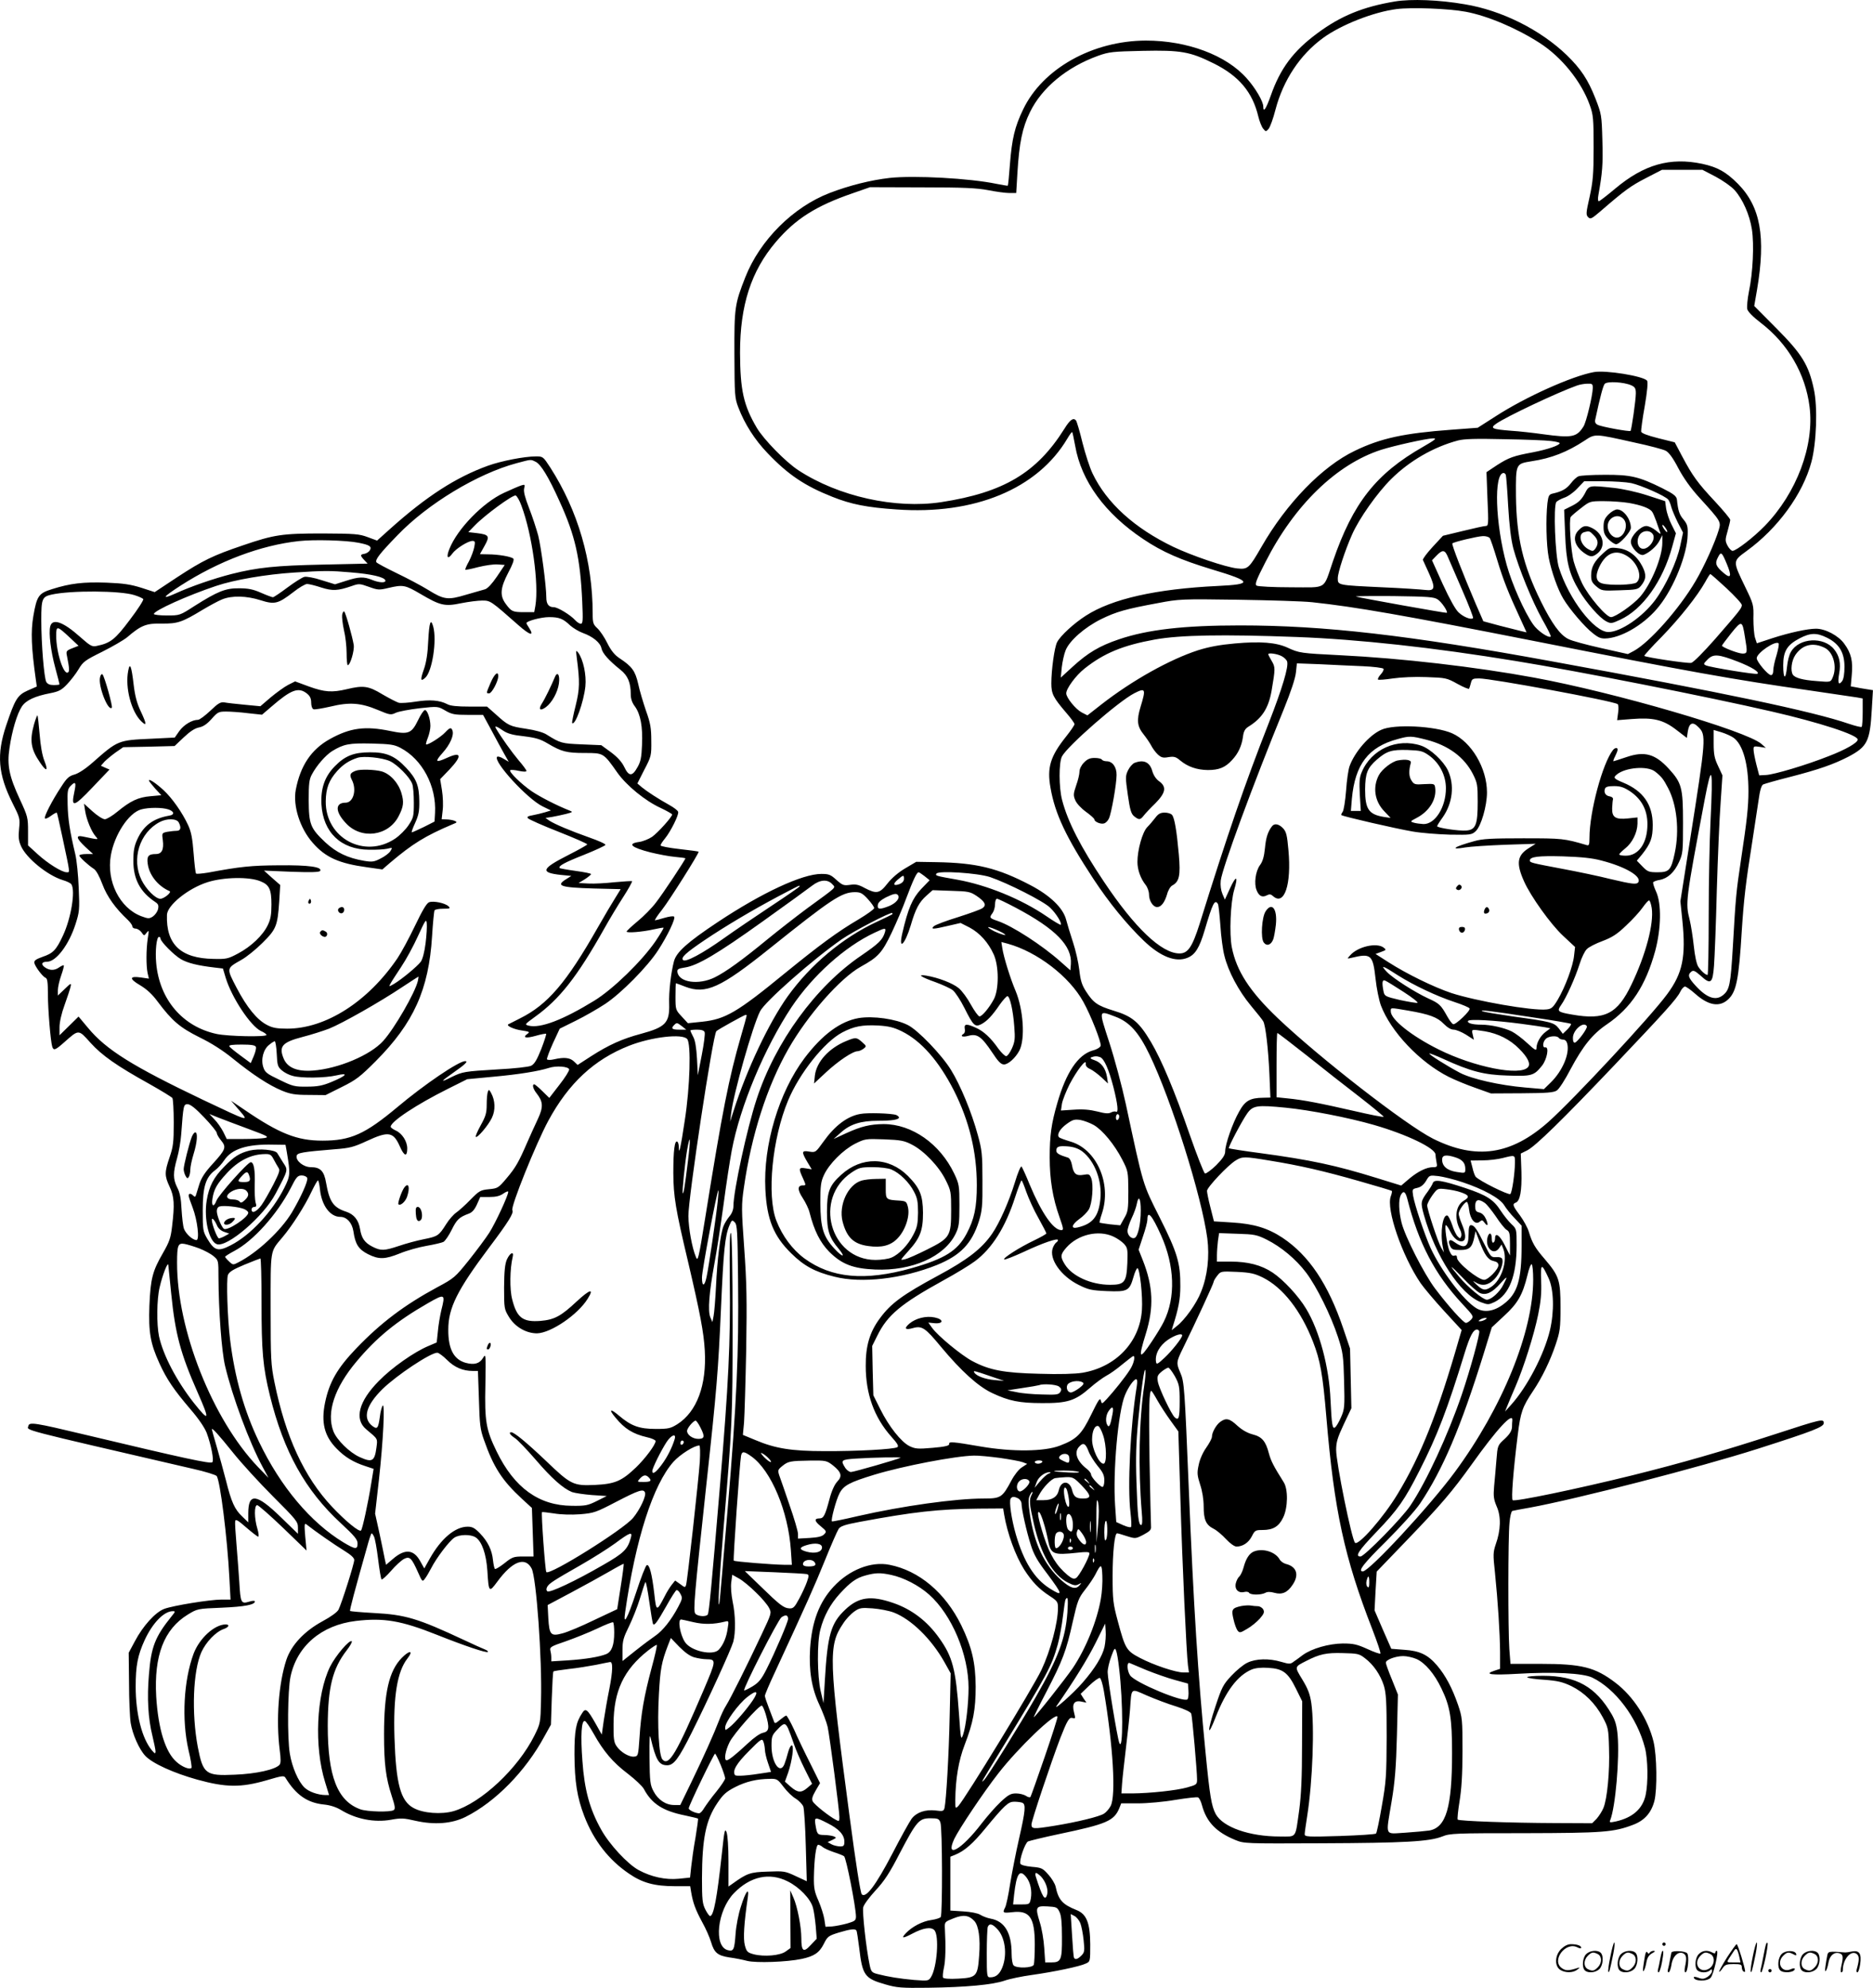 <svg version="1.0" xmlns="http://www.w3.org/2000/svg"
  viewBox="0 0 1131.161 1199.825"
 preserveAspectRatio="xMidYMid meet">
<g transform="translate(-0.07,1200.49) scale(0.1,-0.1)"
fill="#000000" stroke="none">
<path d="M8425 11996 c-192 -32 -328 -87 -470 -193 -145 -107 -223 -213 -280
-376 -29 -81 -45 -104 -45 -65 0 30 -47 111 -99 169 -124 141 -360 229 -610
229 -322 -1 -623 -169 -741 -415 -51 -105 -68 -178 -80 -331 -5 -70 -11 -128
-13 -130 -1 -1 -31 4 -67 11 -162 34 -497 52 -646 36 -115 -13 -246 -46 -363
-91 -221 -85 -421 -285 -509 -508 -64 -163 -67 -182 -66 -467 1 -246 2 -263
24 -320 38 -99 98 -194 177 -276 123 -129 224 -197 391 -263 113 -45 208 -64
386 -76 472 -34 853 124 1033 428 14 24 27 41 29 39 2 -2 10 -39 18 -83 37
-213 180 -409 411 -563 116 -78 227 -126 415 -183 244 -73 249 -90 34 -100
-371 -18 -636 -77 -795 -179 -72 -46 -154 -121 -174 -160 -16 -30 -35 -167
-35 -249 0 -63 12 -86 88 -175 29 -33 52 -65 52 -71 0 -6 -23 -40 -51 -75 -95
-119 -116 -187 -94 -309 27 -157 94 -299 259 -550 94 -143 202 -275 304 -373
101 -97 194 -133 265 -103 46 19 71 59 103 166 48 163 61 189 80 159 4 -6 10
-65 15 -131 4 -66 15 -147 24 -181 23 -95 86 -213 160 -302 37 -44 71 -87 75
-95 14 -26 30 -163 37 -316 l6 -144 -44 -1 c-79 -1 -109 -18 -145 -84 -40 -70
-84 -198 -84 -239 0 -22 -14 -43 -54 -84 -30 -29 -61 -52 -68 -50 -7 3 -49
110 -94 239 -88 255 -168 446 -232 554 -72 121 -113 156 -227 190 -97 30 -121
47 -165 115 -26 40 -34 67 -41 130 -5 44 -22 119 -38 167 -16 49 -35 111 -42
138 -18 69 -96 145 -215 207 -198 104 -327 135 -569 139 l-121 2 -66 -39 c-41
-24 -82 -59 -107 -91 -48 -62 -67 -65 -138 -28 -38 21 -55 24 -89 19 -38 -5
-45 -3 -82 30 -35 32 -46 36 -91 36 -115 0 -358 -113 -626 -291 -185 -123
-249 -181 -264 -236 -18 -68 -32 -186 -29 -259 3 -113 -22 -139 -170 -179
-113 -30 -195 -67 -301 -135 l-82 -53 -23 22 c-24 22 -58 26 -119 12 -21 -5
-39 -5 -43 0 -2 5 14 48 36 97 l41 88 97 48 c53 26 133 72 177 101 97 64 257
226 320 324 58 89 107 193 97 203 -5 5 -30 1 -58 -7 -27 -8 -53 -15 -57 -15
-5 0 14 29 42 64 42 53 221 336 221 350 0 2 -52 9 -115 16 -63 7 -115 17 -115
22 0 6 12 24 26 41 34 41 87 146 80 162 -2 8 -26 26 -53 41 -70 39 -134 81
-166 107 l-27 23 42 83 c42 80 43 86 42 175 0 76 -5 106 -32 181 -17 50 -39
123 -47 162 -18 78 -37 105 -113 155 -29 19 -51 46 -73 90 -17 35 -44 75 -60
90 -26 24 -29 33 -29 90 0 316 -89 621 -256 881 -43 66 -44 67 -87 67 -69 0
-208 -27 -289 -56 -194 -70 -372 -185 -592 -382 l-78 -70 -57 21 c-51 19 -77
21 -271 22 -246 0 -293 -7 -483 -72 -180 -61 -240 -90 -396 -192 l-136 -90
-80 26 c-64 20 -107 27 -211 31 -139 5 -218 -4 -329 -39 -81 -25 -92 -41 -113
-163 -16 -93 -12 -191 15 -383 l6 -42 -55 -24 c-62 -28 -76 -51 -130 -211 -59
-176 -49 -294 38 -468 45 -89 46 -94 40 -155 -5 -51 -3 -72 12 -106 33 -73
160 -176 251 -204 25 -7 49 -19 53 -26 25 -39 -2 -205 -51 -309 -41 -88 -60
-107 -122 -128 -42 -15 -53 -23 -51 -37 5 -23 50 -83 68 -90 11 -4 14 -28 14
-98 0 -92 16 -283 26 -317 8 -26 18 -23 74 27 87 77 84 78 157 -4 71 -78 158
-139 358 -250 71 -40 133 -78 137 -84 4 -7 8 -73 8 -148 0 -119 -3 -145 -25
-209 -31 -91 -31 -112 0 -178 28 -60 31 -106 15 -239 -8 -70 -16 -93 -55 -161
-63 -109 -75 -154 -82 -317 -6 -162 6 -230 61 -350 44 -96 87 -159 185 -274
51 -59 87 -112 100 -145 27 -73 45 -166 34 -177 -11 -11 -168 23 -768 166
-305 73 -338 78 -343 53 -6 -29 -76 -11 995 -259 72 -16 136 -36 142 -43 21
-25 65 -377 77 -615 l7 -131 -54 0 c-70 0 -292 -36 -346 -56 -54 -20 -129
-103 -178 -196 l-37 -69 2 -183 c0 -101 5 -209 10 -241 11 -69 52 -160 88
-198 43 -46 171 -104 315 -144 174 -48 264 -48 417 -4 95 28 106 30 115 15 63
-103 132 -151 232 -161 38 -4 73 -15 103 -33 90 -55 201 -77 302 -59 59 11 79
10 147 -6 115 -26 220 -18 303 23 180 90 363 276 477 487 l39 70 5 158 c3 87
7 161 10 163 2 3 44 9 93 15 48 5 122 17 164 25 41 9 80 16 85 17 18 3 17 -53
-4 -161 -12 -59 -27 -145 -34 -192 l-12 -85 -37 66 c-50 88 -61 97 -82 63 -37
-56 -46 -103 -46 -248 1 -165 16 -260 59 -372 57 -149 149 -266 270 -348 81
-56 155 -76 278 -76 l92 0 6 -37 c11 -64 26 -105 66 -179 22 -39 46 -94 54
-121 19 -65 40 -82 111 -93 33 -4 81 -14 108 -21 54 -13 238 -7 328 12 75 16
107 37 134 91 22 44 28 49 90 68 70 21 100 25 107 12 3 -4 10 -52 17 -107 19
-162 33 -182 155 -217 72 -21 98 -23 260 -21 229 3 391 18 463 43 31 11 105
26 163 34 136 19 293 52 327 69 27 12 27 13 27 117 -1 128 -22 182 -83 206
-85 34 -109 61 -126 141 -4 18 -24 51 -44 73 -34 39 -42 42 -100 47 -40 4 -66
11 -69 19 -8 21 28 124 46 134 9 4 94 25 189 45 286 60 331 79 363 157 l11 28
102 0 c55 0 157 9 225 21 68 11 130 18 137 15 7 -3 18 -24 24 -48 27 -100 86
-162 201 -209 53 -22 61 -22 519 -20 502 2 652 10 731 41 47 19 75 20 497 20
474 1 538 6 654 50 70 26 111 72 130 144 18 71 15 274 -5 358 -33 136 -122
274 -230 356 -123 94 -204 114 -453 114 l-181 0 -7 90 c-8 118 -8 673 1 761 3
38 11 70 17 72 6 2 54 11 106 20 284 52 1028 244 1376 355 335 107 399 132
399 155 0 28 -13 25 -295 -67 -317 -103 -567 -175 -865 -249 -333 -82 -708
-160 -719 -149 -9 9 3 171 31 395 17 137 28 168 93 265 52 77 103 181 136 280
26 78 29 97 29 225 0 162 -8 188 -95 290 -59 68 -76 98 -96 164 -7 25 -32 70
-54 100 -44 58 -47 69 -25 77 26 10 37 71 34 186 l-4 110 40 20 c50 26 209
181 525 513 302 318 377 400 398 443 8 17 21 32 29 32 7 0 35 -20 62 -44 80
-71 147 -82 199 -33 49 46 64 118 82 417 12 183 23 283 64 540 13 85 30 195
37 243 8 60 17 91 28 97 9 4 81 25 161 45 175 45 263 76 353 122 115 61 131
92 142 285 l7 117 -38 6 c-22 3 -52 9 -68 12 l-28 5 6 68 c8 83 -3 132 -45
189 -35 49 -114 91 -171 91 -50 0 -158 -23 -266 -58 l-91 -30 -11 33 c-6 19
-10 71 -10 117 2 81 1 86 -49 189 -77 159 -77 156 8 218 188 136 339 343 391
536 31 114 39 334 15 441 -31 146 -72 212 -224 365 l-136 137 17 98 c54 319
21 502 -116 640 -72 72 -123 100 -215 120 -194 41 -352 -4 -526 -150 -49 -41
-94 -76 -99 -76 -5 0 -6 17 -2 38 24 135 28 182 24 327 -4 156 -6 162 -41 253
-46 117 -88 180 -174 264 -159 153 -392 270 -616 307 -155 27 -323 33 -422 17z
m428 -62 c133 -25 309 -100 447 -189 132 -85 251 -232 302 -375 21 -59 23 -81
23 -255 0 -164 -4 -205 -24 -298 -22 -97 -23 -109 -9 -123 14 -14 21 -10 77
38 147 127 181 151 272 198 l97 50 122 0 122 0 79 -41 c43 -23 95 -59 115 -81
50 -56 91 -149 105 -238 14 -91 6 -262 -18 -375 -9 -45 -13 -92 -10 -106 4
-16 35 -47 82 -83 164 -126 269 -307 294 -505 30 -236 -78 -522 -270 -720 -67
-69 -173 -151 -195 -151 -7 0 -21 14 -30 31 -15 29 -15 36 0 88 9 32 16 62 16
68 0 7 -41 56 -91 110 -106 113 -137 156 -199 273 l-45 85 -100 25 c-67 17
-101 30 -103 40 -1 8 8 78 22 155 15 88 20 144 14 152 -22 28 -251 65 -321 52
-133 -24 -415 -151 -594 -267 l-108 -69 -160 -12 c-285 -21 -425 -51 -582
-127 -197 -94 -413 -317 -564 -580 -75 -130 -82 -137 -147 -130 -71 8 -271 76
-385 130 -235 113 -403 265 -488 443 -17 35 -44 119 -61 186 -16 67 -34 127
-39 134 -16 19 -36 5 -70 -50 -167 -266 -367 -385 -744 -443 -277 -42 -620 34
-862 192 -77 50 -210 186 -252 257 -80 136 -100 227 -101 453 0 286 67 493
216 668 118 139 242 218 463 294 l106 37 315 -1 c253 0 331 -4 399 -17 46 -9
102 -17 126 -17 l43 0 7 118 c11 185 30 276 76 370 72 148 223 272 411 340 67
24 89 26 268 30 232 5 288 -5 429 -75 154 -76 236 -174 271 -321 7 -29 20 -62
29 -73 16 -20 17 -20 33 -2 9 10 28 62 42 117 47 178 148 330 286 431 109 80
305 157 444 175 94 12 317 3 419 -16z m1000 -2255 c22 -10 27 -19 27 -48 0
-41 -26 -220 -32 -227 -7 -6 -177 25 -199 37 -13 6 -18 17 -14 32 29 135 47
203 57 215 15 17 117 11 161 -9z m-233 -16 c-1 -46 -39 -205 -56 -232 -41 -65
-69 -71 -245 -47 -57 8 -144 18 -194 21 -113 9 -127 15 -89 42 61 43 373 190
489 231 17 6 45 11 63 11 29 1 32 -2 32 -26z m251 -329 c90 -19 176 -42 190
-50 18 -9 44 -44 75 -104 31 -59 75 -121 127 -178 132 -145 132 -146 118 -195
-22 -75 -89 -223 -140 -309 -99 -169 -279 -371 -373 -422 l-36 -19 -161 36
c-89 20 -179 44 -199 55 -50 25 -99 93 -165 226 -109 221 -148 388 -151 638
-1 196 -2 193 95 209 120 18 215 56 319 124 65 43 59 43 301 -11z m-1276 -26
c-284 -162 -423 -338 -544 -690 -61 -177 -30 -158 -254 -158 -106 0 -199 5
-207 10 -12 8 -4 31 53 142 174 343 429 591 699 678 79 25 272 68 313 69 25 1
15 -8 -60 -51z m773 35 c28 -3 52 -9 52 -13 0 -13 -73 -38 -161 -55 -119 -22
-146 -32 -218 -78 l-63 -42 6 -162 c7 -153 6 -163 -11 -163 -10 0 -72 -14
-138 -30 l-120 -29 -63 -68 c-34 -37 -60 -72 -58 -78 2 -5 19 -42 37 -81 40
-89 36 -107 -23 -100 -24 3 -140 11 -258 16 -273 13 -270 12 -270 55 0 34 43
166 86 263 42 96 152 252 237 336 111 110 256 193 402 232 38 10 106 12 280 8
127 -2 254 -7 283 -11z m-6133 -125 c31 -14 78 -90 145 -239 94 -206 125 -340
137 -606 5 -114 4 -133 -9 -133 -8 0 -23 10 -34 22 -28 31 -105 78 -129 78
-31 0 -45 19 -45 60 0 67 -31 301 -49 373 -11 40 -35 114 -55 165 -25 64 -34
100 -30 118 6 24 5 26 -17 19 -13 -4 -60 -24 -105 -45 -126 -58 -281 -217
-329 -338 -21 -51 -11 -68 17 -29 22 31 96 77 122 77 16 0 17 -6 11 -37 -4
-21 -18 -59 -32 -86 -15 -26 -24 -49 -22 -51 2 -2 37 5 78 16 41 10 93 18 117
16 l43 -3 -47 -70 c-30 -44 -56 -72 -72 -77 -14 -4 -65 -19 -115 -33 -109 -33
-133 -30 -228 29 -39 24 -125 70 -190 101 -64 31 -120 61 -123 66 -9 15 19 52
127 163 182 190 484 372 719 435 91 24 84 24 115 9z m5860 -80 c2 -7 9 -92 14
-188 7 -117 17 -201 31 -255 32 -119 113 -317 175 -429 31 -54 54 -100 51
-103 -12 -12 -80 34 -107 74 -53 76 -127 243 -159 358 -69 248 -79 555 -18
555 5 0 11 -6 13 -12z m-5945 -186 c64 -171 106 -471 84 -604 l-7 -38 -61 0
c-70 0 -77 4 -111 50 -37 50 -33 96 15 188 26 48 37 79 31 85 -12 12 -90 26
-154 26 l-48 1 28 50 c33 59 28 68 -46 77 l-52 6 38 39 c60 63 231 188 248
182 8 -3 24 -31 35 -62z m5847 -194 c6 -7 26 -68 46 -134 36 -119 68 -200 141
-357 l36 -79 -30 7 c-17 4 -76 19 -131 33 l-100 27 -48 110 c-75 176 -145 354
-139 360 9 9 152 43 184 44 17 1 36 -5 41 -11z m-6832 -29 c68 -13 83 -23 69
-46 -6 -10 -21 -19 -33 -21 -26 -4 -26 -10 -1 -37 l21 -22 -273 -6 c-281 -6
-392 -17 -550 -57 -109 -28 -245 -75 -337 -117 -89 -40 -77 -22 30 47 232 149
485 244 715 269 89 10 284 5 359 -10z m6580 -86 c9 -21 48 -111 87 -201 39
-89 68 -165 65 -168 -11 -12 -57 6 -87 34 -19 17 -54 80 -96 171 l-65 144 27
28 c37 38 51 36 69 -8z m1684 -41 c31 -74 26 -93 -17 -57 -49 41 -56 59 -36
96 18 36 23 33 53 -39z m-8309 -52 c124 -10 201 -28 208 -48 5 -17 -38 -15
-81 3 -49 20 -80 19 -157 -6 l-66 -21 -81 25 c-45 15 -91 23 -104 20 -13 -3
-59 -32 -102 -64 -44 -33 -83 -59 -88 -59 -5 0 -38 12 -72 27 -47 21 -78 27
-132 27 -82 1 -129 -18 -270 -107 -88 -57 -89 -57 -167 -57 -43 0 -78 4 -78 9
0 20 204 112 375 169 113 38 303 70 471 81 185 12 216 12 344 1z m8308 -96
c50 -47 92 -92 92 -101 0 -19 -13 -35 -162 -206 -66 -75 -130 -140 -143 -143
-20 -5 -274 33 -284 42 -2 2 45 55 106 116 111 115 214 245 262 330 14 26 28
48 31 48 3 0 47 -39 98 -86z m-8488 5 c70 -22 100 -20 183 8 45 16 49 16 105
-4 55 -20 63 -20 118 -7 89 21 102 18 194 -36 119 -70 146 -77 246 -56 45 9
102 16 127 16 50 0 51 -1 219 -149 69 -61 98 -69 64 -16 -9 13 -16 26 -16 29
0 12 88 36 136 36 62 0 85 -9 129 -51 17 -15 50 -35 74 -44 62 -22 107 -59
114 -93 6 -31 45 -74 115 -130 44 -35 62 -77 62 -148 0 -27 8 -51 25 -73 34
-47 48 -122 43 -232 -3 -76 -8 -102 -28 -136 -31 -56 -52 -55 -79 2 -15 31
-40 59 -80 89 l-59 43 -119 5 c-120 5 -128 7 -211 59 -19 13 -69 27 -124 35
-99 15 -108 19 -184 88 l-52 46 -106 0 c-75 0 -116 4 -135 15 -47 24 -105 28
-189 15 -43 -7 -89 -10 -103 -7 -13 4 -58 27 -99 51 -84 51 -115 55 -215 31
-89 -21 -134 -18 -228 16 l-84 31 -42 -21 c-23 -12 -70 -46 -105 -75 l-63 -54
-94 9 c-52 5 -107 11 -122 14 -24 4 -38 -4 -86 -50 -32 -30 -65 -55 -75 -55
-35 0 -84 -29 -112 -67 l-28 -40 -141 -7 c-201 -9 -202 -9 -354 -143 -44 -39
-86 -66 -110 -73 -33 -9 -47 -21 -80 -73 -56 -84 -107 -184 -99 -192 4 -4 20
3 37 16 17 12 32 21 35 18 2 -2 17 -69 34 -149 48 -225 46 -210 25 -210 -29 0
-115 54 -176 110 l-57 52 0 86 c0 81 -2 90 -49 191 -65 140 -79 207 -63 311
15 104 46 208 75 251 25 37 78 62 172 80 50 10 67 18 100 53 22 23 54 64 70
91 27 46 40 55 143 106 62 31 129 70 150 87 85 73 116 85 209 83 97 -1 123 8
247 83 42 25 95 54 118 63 58 24 148 22 232 -5 85 -27 106 -22 197 48 35 28
73 50 84 50 11 0 49 -9 85 -21z m-1128 -46 c26 -8 50 -19 54 -24 3 -6 -33 -62
-81 -125 -89 -119 -117 -141 -201 -158 -27 -6 -38 0 -100 55 -102 91 -167 114
-180 63 -10 -40 3 -149 31 -252 14 -51 25 -95 25 -98 0 -2 -16 -4 -35 -4 -24
0 -37 6 -45 19 -13 26 -30 226 -30 373 0 129 5 141 62 154 117 26 416 24 500
-3z m7871 -26 c24 -15 64 -75 55 -81 -3 -3 -523 90 -548 98 -8 3 94 4 226 3
208 -3 245 -5 267 -20z m-758 -17 c262 -28 548 -78 1340 -234 942 -186 1198
-232 1675 -300 135 -20 260 -38 278 -41 l32 -6 0 -83 c0 -45 -3 -85 -6 -88 -3
-4 -38 5 -77 18 -218 75 -755 188 -1799 378 -858 157 -1371 216 -1878 216
-340 0 -558 -25 -732 -84 -118 -40 -187 -81 -280 -166 l-71 -65 6 62 c4 34 14
80 23 102 23 59 116 140 215 189 92 45 149 61 344 97 126 24 142 25 480 20
193 -3 395 -9 450 -15z m2614 -211 c16 -94 15 -99 -15 -99 -25 0 -124 38 -124
48 0 2 25 36 56 75 64 79 67 78 83 -24z m-10114 -5 l50 -47 -38 -15 c-36 -14
-38 -18 -32 -46 15 -75 16 -94 6 -100 -26 -17 -71 121 -71 222 0 62 5 61 85
-14z m10611 1 c72 -36 104 -89 104 -175 0 -41 -5 -73 -14 -86 -22 -29 -28 -12
-18 46 11 60 2 105 -30 145 -62 79 -212 71 -261 -14 -11 -17 -21 -58 -24 -91
-8 -82 -23 -76 -23 9 0 85 23 123 99 163 66 34 103 35 167 3z m-3202 5 c370
-14 821 -63 1321 -145 371 -60 1153 -214 1547 -305 287 -66 518 -141 518 -169
0 -19 -73 -61 -175 -100 -136 -54 -331 -112 -380 -114 l-40 -2 -17 65 c-9 36
-17 76 -17 89 -1 22 2 23 37 18 l37 -6 -27 24 c-91 79 -884 310 -1373 400
-353 65 -802 117 -1170 135 -239 12 -248 13 -319 46 -68 31 -162 39 -318 25
-90 -8 -155 -20 -222 -41 -170 -55 -398 -182 -585 -328 l-83 -65 -35 18 c-37
20 -93 89 -93 115 0 29 58 108 110 149 118 94 233 141 426 176 152 27 406 32
858 15z m2896 -109 c-11 -34 -20 -76 -20 -92 0 -18 -5 -29 -14 -29 -18 0 -86
81 -86 102 0 32 113 108 132 90 4 -4 -2 -36 -12 -71z m292 43 c52 -27 75 -116
46 -180 -12 -27 -13 -27 -95 -20 -85 6 -132 19 -145 39 -15 24 -8 84 15 118
43 64 108 79 179 43z m-3282 -49 c16 -8 31 -23 34 -33 10 -31 -29 -161 -112
-374 -142 -361 -251 -678 -417 -1211 -44 -138 -70 -177 -121 -177 -108 0 -270
154 -457 434 -140 209 -218 361 -252 492 -20 76 -20 226 -1 263 33 63 343 334
438 382 67 34 70 26 37 -82 -25 -82 -21 -119 20 -169 15 -19 35 -48 44 -65 8
-16 26 -41 40 -54 21 -19 32 -22 65 -16 33 5 44 2 70 -20 46 -38 100 -57 167
-58 67 0 105 15 146 60 37 39 58 84 66 139 4 34 12 49 32 62 83 51 122 111
141 217 23 134 23 143 1 180 -12 20 -21 38 -21 41 0 10 53 3 80 -11z m2757
-34 c84 -33 133 -64 117 -73 -10 -6 -279 38 -309 50 -18 8 -18 10 9 37 34 34
64 32 183 -14z m-2269 -27 c67 -3 125 -10 128 -16 3 -5 -4 -20 -17 -34 -12
-13 -19 -27 -16 -31 4 -3 44 0 90 7 49 7 132 11 203 8 116 -4 122 -5 187 -41
36 -20 68 -33 70 -29 2 4 7 19 11 35 6 24 11 27 49 27 75 0 805 -135 837 -155
5 -3 7 -26 3 -51 l-6 -46 89 7 c129 10 189 -4 268 -65 l64 -49 6 40 c8 51 30
60 63 26 49 -48 48 -63 -52 -697 l-56 -355 12 -117 c22 -218 2 -317 -92 -444
-98 -134 -563 -633 -715 -769 -227 -202 -438 -233 -699 -103 -163 82 -688 490
-938 728 -170 162 -249 285 -277 427 -16 82 -8 270 14 346 26 85 13 92 -24 12
l-32 -70 -15 35 c-9 22 -13 51 -10 80 9 75 193 575 382 1037 42 104 68 182 72
218 l6 56 136 -5 c75 -4 191 -9 259 -12z m-6374 -165 c19 -15 26 -30 26 -55 0
-20 6 -37 14 -40 7 -3 53 5 102 16 115 28 183 23 286 -20 74 -31 79 -32 110
-17 18 8 83 20 143 27 110 12 110 12 155 -14 39 -23 57 -26 137 -26 l91 0 50
-92 c27 -51 62 -115 77 -142 l28 -49 -31 18 c-17 11 -35 16 -39 12 -26 -27
182 -254 274 -299 l51 -25 -36 -11 c-20 -6 -54 -14 -75 -18 -28 -5 -35 -9 -28
-18 6 -7 89 -44 186 -82 96 -38 174 -72 172 -76 -1 -4 -53 -33 -116 -65 -161
-82 -170 -105 -43 -119 l63 -6 -30 -19 c-67 -41 -37 -51 166 -57 l162 -4 -32
-52 c-18 -28 -66 -109 -107 -181 -189 -332 -302 -464 -469 -547 -36 -18 -68
-34 -71 -36 -13 -9 37 -31 83 -37 46 -7 49 -9 32 -21 -31 -23 -8 -28 52 -11
31 9 59 14 62 12 2 -3 -11 -44 -30 -93 -26 -65 -41 -90 -61 -100 -15 -7 -103
-17 -204 -22 -200 -12 -210 -14 -276 -46 -71 -36 -69 -29 10 26 72 50 92 70
72 70 -39 0 -247 -141 -410 -278 -195 -163 -282 -202 -452 -202 -153 0 -260
42 -472 187 l-80 54 49 -57 c61 -71 65 -72 -220 63 -423 202 -583 301 -693
434 l-57 68 -58 -57 -57 -56 0 49 c0 30 12 84 31 135 17 47 33 96 36 110 5 23
2 22 -36 -15 l-41 -39 0 32 c0 18 9 58 20 89 11 31 18 58 16 61 -3 2 -15 -3
-28 -12 -28 -20 -57 -20 -86 0 -26 18 -20 34 13 34 54 0 132 102 172 228 23
72 25 86 19 217 -3 77 -12 169 -21 205 -34 143 -44 212 -46 300 -2 81 0 93 19
112 29 30 34 20 21 -40 -20 -93 -3 -89 109 29 l104 109 -26 11 -26 12 22 25
c13 13 43 38 68 56 l45 31 155 3 155 4 55 52 c38 36 67 55 92 60 26 5 48 20
76 51 37 42 43 45 88 45 27 0 87 -4 133 -10 l84 -9 56 48 c120 104 164 120
215 80z m1185 -224 c27 -18 58 -27 125 -34 72 -9 100 -17 145 -44 83 -49 113
-57 223 -57 114 0 113 1 198 -120 55 -77 167 -169 261 -212 38 -18 69 -36 69
-39 0 -15 -86 -110 -121 -135 -21 -14 -56 -28 -78 -31 -74 -10 -49 -33 68 -63
45 -11 112 -24 147 -27 35 -3 64 -7 64 -9 0 -8 -137 -215 -178 -267 -24 -32
-74 -83 -111 -113 -36 -30 -66 -58 -66 -62 0 -10 96 -2 162 13 32 7 59 12 61
10 2 -2 -20 -39 -49 -82 -82 -119 -255 -288 -369 -358 -189 -116 -325 -168
-396 -151 -26 7 -25 8 37 53 149 107 254 240 419 533 29 52 80 137 113 188 33
51 57 95 55 98 -3 2 -49 -1 -104 -6 -54 -6 -126 -10 -159 -8 l-60 3 38 23 c20
13 37 27 37 31 0 4 -41 12 -92 19 -51 7 -94 15 -97 17 -11 12 27 33 146 80 70
28 128 55 130 60 2 6 -41 25 -95 44 -119 42 -210 81 -243 102 l-24 17 40 6
c22 4 60 12 84 18 42 11 43 12 20 21 -78 31 -175 81 -226 115 -64 44 -140 118
-131 128 4 3 27 2 52 -4 29 -6 46 -6 46 0 0 5 -22 35 -49 66 -40 48 -104 137
-135 190 -11 19 4 14 43 -13z m7431 -43 c57 -41 90 -159 90 -322 0 -95 -9
-177 -45 -415 -29 -193 -32 -225 -49 -522 -14 -234 -20 -263 -60 -295 -43 -35
-97 -17 -164 56 -45 49 -51 66 -27 86 12 10 22 6 56 -24 61 -56 73 -48 81 59
4 50 12 254 17 455 6 201 16 439 23 530 l11 165 -26 56 c-22 46 -27 70 -27
137 l0 81 47 -14 c26 -8 59 -23 73 -33z m-139 -503 c-6 -119 -11 -377 -11
-573 0 -196 -3 -356 -7 -356 -13 1 -39 24 -56 50 -10 15 -21 66 -27 125 -6 55
-17 126 -25 158 -26 104 -25 112 91 727 43 227 51 196 35 -131z m-4746 -333
l30 -24 -52 -54 c-52 -56 -78 -115 -113 -266 -25 -108 16 -69 51 48 29 100 51
140 95 179 l37 33 112 -4 c103 -3 115 -5 154 -31 50 -34 61 -55 36 -73 -10 -8
-77 -32 -149 -55 -72 -22 -138 -47 -146 -55 -20 -19 -5 -19 88 3 l74 17 55
-28 c61 -33 112 -89 145 -162 32 -70 32 -211 1 -270 -28 -52 -71 -104 -87
-104 -7 0 -30 32 -52 71 -21 39 -54 84 -74 100 -35 29 -122 63 -195 75 -59 10
-34 -8 57 -40 43 -16 89 -37 103 -48 14 -11 46 -59 70 -107 54 -108 64 -117
102 -98 34 18 66 51 112 119 20 28 41 51 46 50 15 -1 34 -87 41 -182 6 -74 4
-92 -14 -133 -12 -26 -27 -47 -35 -47 -7 0 -28 20 -46 44 -46 66 -90 107 -136
127 -56 26 -73 25 -68 -5 3 -13 0 -27 -6 -30 -25 -16 -8 -23 29 -13 52 14 78
-4 143 -101 36 -55 53 -72 71 -72 26 0 70 40 93 84 36 70 24 247 -23 360 -31
72 -72 204 -80 257 l-6 38 38 -10 c178 -49 373 -198 457 -351 45 -80 109 -244
105 -265 -2 -9 -22 -22 -49 -29 -89 -26 -160 -133 -213 -317 -36 -124 -46
-195 -46 -328 0 -133 18 -245 59 -360 25 -71 26 -79 11 -79 -48 0 -119 103
-191 275 -22 55 -45 104 -49 109 -5 4 -23 -38 -40 -95 -36 -117 -93 -246 -138
-311 -62 -90 -148 -157 -327 -253 -215 -116 -285 -168 -351 -258 -61 -82 -86
-167 -85 -287 0 -169 51 -310 153 -425 38 -42 48 -59 38 -65 -20 -13 -246 -25
-440 -24 -199 0 -298 16 -418 67 l-75 31 7 75 c3 42 9 239 13 438 5 301 3 405
-12 615 -17 236 -17 261 -2 364 45 317 140 612 269 838 117 205 313 427 437
496 105 58 128 83 186 204 29 61 69 155 89 210 41 109 63 156 74 156 4 0 20
-11 37 -24z m395 -5 c106 -36 326 -147 364 -186 37 -36 71 -93 63 -102 -3 -2
-42 21 -87 52 -151 103 -359 188 -537 220 -130 23 -135 24 -127 37 12 19 248
4 324 -21z m-520 -11 c0 -13 -10 -24 -26 -31 -38 -14 -44 -1 -11 27 34 29 37
29 37 4z m-434 -31 c22 -25 38 -9 -151 -147 -66 -49 -174 -133 -240 -187 -152
-125 -250 -196 -319 -230 -97 -47 -215 -30 -224 32 -3 17 4 22 44 28 76 11
195 81 469 277 143 102 278 200 300 217 48 37 93 40 121 10z m-196 -14 c0 -3
-78 -57 -172 -119 -95 -63 -225 -151 -288 -196 -128 -91 -229 -145 -244 -130
-15 15 16 43 128 119 131 88 290 182 446 265 134 70 130 69 130 61z m412 -77
c21 -23 38 -47 38 -54 0 -7 -42 -37 -92 -67 -131 -77 -235 -154 -448 -327
-288 -236 -359 -277 -498 -292 l-87 -9 -37 40 c-37 40 -38 41 -38 121 0 44 1
80 3 80 1 0 27 -9 57 -21 123 -47 212 -7 510 232 370 296 434 339 514 339 33
0 45 -6 78 -42z m183 22 c11 -18 -14 -47 -55 -64 -56 -22 -72 -21 -68 7 2 15
18 29 48 45 49 24 66 27 75 12z m712 -75 c239 -127 339 -229 331 -339 l-3 -38
-60 53 c-110 98 -290 215 -379 245 -50 17 -52 20 -31 48 8 11 15 35 15 53 0
18 5 33 12 33 6 0 58 -25 115 -55z m-748 -39 c-2 -2 -44 -22 -93 -45 -207 -96
-401 -259 -539 -451 -113 -159 -246 -439 -326 -690 l-21 -65 6 49 c15 123 130
528 175 617 29 58 316 311 491 433 70 49 299 168 307 160 2 -2 2 -6 0 -8z
m646 -101 c28 -13 43 -24 35 -24 -8 0 -37 10 -65 23 -27 14 -43 25 -35 25 8 0
38 -11 65 -24z m-690 -7 c-14 -46 -37 -68 -142 -140 -276 -187 -520 -522 -633
-868 -58 -176 -140 -555 -140 -645 0 -21 -9 -45 -25 -63 -13 -16 -29 -42 -35
-58 -19 -48 -38 -205 -45 -360 -4 -82 -11 -165 -15 -184 l-7 -35 -13 30 c-15
39 -7 147 25 322 14 73 38 232 55 355 16 123 39 271 50 329 50 267 198 619
361 865 128 191 323 366 501 449 65 31 71 31 63 3z m1390 -509 c87 -32 143
-95 208 -230 133 -276 315 -854 349 -1109 14 -110 1 -228 -38 -323 -27 -70
-98 -169 -146 -206 l-31 -25 7 24 c34 106 45 165 45 240 1 141 -18 204 -124
415 -105 209 -97 182 -205 685 -23 107 -68 275 -100 373 -65 200 -66 194 35
156z m-2225 6 c0 -3 -15 -59 -34 -123 -74 -256 -112 -448 -217 -1102 -40 -249
-44 -262 -56 -231 -23 55 -44 172 -45 246 -1 107 148 1095 169 1116 10 10 165
96 176 98 4 1 7 -1 7 -4z m-390 -65 l25 -20 -42 0 c-44 0 -52 7 -31 28 16 16
18 15 48 -8z m136 -35 c4 -8 -4 -70 -17 -137 l-24 -123 -5 100 c-4 67 -11 111
-23 132 -9 18 -17 34 -17 38 0 3 18 5 40 5 27 0 43 -5 46 -15z m3638 -142 c95
-76 239 -189 320 -251 81 -63 145 -116 143 -118 -3 -3 -83 13 -178 35 -205 47
-309 67 -401 76 l-68 7 0 194 c0 107 2 194 5 194 3 0 84 -62 179 -137z m-3743
100 c24 -29 17 -288 -15 -492 -25 -167 -36 -214 -36 -158 0 14 -4 28 -9 31
-16 10 -24 -54 -24 -189 1 -143 13 -216 90 -540 72 -307 94 -424 100 -531 12
-210 -48 -370 -165 -445 -42 -26 -54 -29 -131 -29 -100 0 -149 18 -223 81 -53
45 -63 38 -20 -13 55 -67 104 -98 190 -118 28 -6 52 -17 52 -23 0 -22 -63
-106 -118 -159 -87 -83 -127 -100 -248 -106 -131 -6 -146 1 -298 147 -116 110
-190 171 -208 171 -17 0 -7 -16 22 -35 17 -11 73 -70 126 -131 96 -112 165
-173 219 -195 17 -6 71 -14 120 -18 l90 -6 -60 -30 c-54 -27 -69 -30 -150 -29
-199 1 -348 108 -455 328 -64 131 -73 181 -68 402 3 186 3 191 -14 163 -21
-35 -53 -44 -105 -30 -72 20 -106 84 -105 201 0 130 54 238 246 494 117 155
151 210 141 226 -12 19 142 401 217 540 123 227 277 370 488 453 135 53 323
75 351 40z m2494 -109 c24 -10 52 -73 80 -181 26 -103 32 -158 15 -148 -5 3
-19 1 -30 -5 -15 -8 -36 -6 -82 6 -45 11 -86 15 -142 11 l-78 -5 6 41 c4 22
25 75 46 117 44 84 102 159 98 125 -2 -13 6 -24 27 -33 17 -8 47 -31 69 -51
l38 -36 -6 40 c-9 53 -35 87 -76 101 -22 7 -28 13 -19 17 20 8 35 8 54 1z
m-3207 -74 c1 -8 -25 -50 -59 -93 l-61 -79 -42 41 c-23 23 -45 41 -49 41 -14
0 -7 -28 14 -54 40 -51 42 -82 8 -155 -17 -36 -46 -100 -64 -141 -52 -120 -70
-152 -125 -217 -49 -58 -53 -61 -106 -66 -52 -5 -60 -10 -113 -64 -31 -32 -69
-66 -85 -77 -15 -10 -43 -41 -61 -70 -44 -70 -51 -74 -136 -91 -41 -8 -107
-26 -148 -40 -90 -30 -110 -31 -161 -5 -47 24 -66 51 -75 107 -9 54 -36 88
-83 104 -78 25 -102 60 -122 174 -12 72 -35 95 -92 95 -44 0 -92 38 -86 68 3
19 35 24 228 40 93 7 116 13 196 50 132 61 160 56 200 -34 26 -59 44 -63 44
-11 0 43 -31 91 -69 108 -17 8 -31 18 -31 23 0 31 155 134 348 230 l114 57
159 15 c153 14 271 33 334 53 45 15 119 9 123 -9z m-2204 -290 c42 -44 76 -86
76 -94 0 -8 12 -28 26 -45 33 -40 28 -54 -50 -140 -46 -50 -68 -83 -81 -122
-9 -30 -19 -60 -21 -68 -4 -11 -7 -12 -16 -3 -15 15 -28 15 -28 0 0 -6 11 -39
24 -72 29 -76 43 -196 23 -196 -23 0 -63 37 -75 67 -6 15 -12 69 -15 118 -3
66 -10 102 -26 132 -26 52 -26 89 -1 177 11 38 22 103 25 145 13 176 14 181
39 181 16 0 48 -25 100 -80z m6532 59 c143 -14 379 -60 532 -104 201 -58 372
-141 372 -179 0 -8 3 -28 6 -45 6 -28 4 -31 -20 -31 -40 0 -91 -25 -145 -70
l-48 -41 -149 46 c-245 76 -399 109 -703 150 -101 13 -186 27 -189 29 -5 6 79
165 110 209 35 50 60 53 234 36z m-6263 -129 c116 -43 125 -48 96 -54 -17 -3
-76 -6 -130 -6 l-99 0 -21 43 c-12 23 -35 57 -53 75 l-31 33 55 -22 c30 -12
113 -43 183 -69z m5257 76 c0 -8 -4 -18 -10 -21 -5 -3 -10 3 -10 14 0 12 5 21
10 21 6 0 10 -6 10 -14z m-153 -52 c53 -31 124 -117 171 -208 36 -70 36 -73
37 -191 0 -110 -2 -124 -25 -163 l-24 -43 -61 6 c-33 4 -62 9 -64 10 -1 2 5
28 15 57 59 179 -33 388 -192 433 -33 10 -63 21 -67 25 -16 15 4 51 46 81 36
26 47 29 82 24 22 -4 59 -18 82 -31z m-2452 -220 c-18 -148 -26 -197 -31 -191
-5 5 13 184 27 265 19 105 21 62 4 -74z m-2422 56 c22 -131 21 -142 -16 -216
-72 -143 -203 -284 -322 -345 -77 -40 -99 -34 -142 38 -27 46 -28 54 -28 173
0 142 18 199 74 241 17 12 42 40 56 61 45 68 138 98 295 94 l75 -1 8 -45z
m4804 5 c75 -58 121 -178 109 -289 -11 -105 -47 -149 -138 -170 -42 -10 -36
17 11 51 22 15 47 41 57 57 21 35 30 150 15 189 -10 25 -14 27 -46 21 -45 -8
-61 6 -70 57 -4 24 -14 42 -23 46 -56 17 -72 27 -72 43 0 25 16 30 74 25 32
-3 60 -13 83 -30z m2254 -36 c42 -14 59 -34 59 -69 0 -27 0 -27 -52 -19 -58 9
-88 35 -88 75 0 28 25 31 81 13z m359 -31 c-1 -66 -17 -179 -28 -190 -9 -9
-191 81 -210 105 -5 7 -14 31 -19 55 l-11 42 72 1 c39 0 94 7 121 14 76 19 75
20 75 -27z m-1483 12 c185 -30 328 -63 542 -124 106 -30 195 -57 197 -59 3 -2
0 -17 -6 -33 -29 -77 68 -359 180 -524 21 -30 85 -106 143 -169 l105 -114 -15
-51 c-127 -444 -231 -707 -372 -939 -85 -141 -237 -314 -257 -294 -20 20 -114
483 -114 560 0 47 8 74 46 155 l46 97 -4 180 -4 180 -41 121 c-91 269 -208
442 -367 548 -88 58 -172 84 -303 92 l-111 7 -21 83 c-12 46 -21 91 -21 101 0
21 127 156 174 184 39 24 53 24 203 -1z m-5811 -105 c7 -17 -39 -118 -93 -209
-66 -109 -208 -242 -322 -300 -32 -17 -34 -17 -57 5 -13 12 -24 25 -24 28 0 3
25 19 55 35 115 60 259 221 341 379 34 68 42 77 67 77 15 0 30 -7 33 -15z
m6978 -26 c126 -42 226 -97 251 -139 11 -18 39 -54 63 -78 l42 -45 0 -120 c0
-208 -25 -291 -108 -353 -58 -45 -119 -54 -166 -25 -78 48 -214 229 -276 364
-35 78 -96 259 -105 314 -6 40 -6 41 25 48 22 5 38 18 53 42 20 35 21 35 75
29 30 -4 96 -20 146 -37z m-6901 -43 c10 -97 61 -166 123 -166 39 0 71 -36 79
-87 11 -78 31 -109 88 -138 66 -33 102 -32 194 5 41 17 113 37 159 45 47 8 93
19 103 24 10 6 33 39 50 74 31 62 45 75 104 97 19 7 34 24 48 55 l20 45 55 0
c40 0 64 6 85 21 16 11 29 16 29 10 0 -22 -77 -188 -114 -246 -21 -33 -77
-108 -124 -167 -82 -102 -88 -108 -191 -163 -198 -107 -340 -214 -488 -368
-115 -120 -163 -203 -189 -327 -25 -120 -5 -203 69 -278 49 -51 102 -83 173
-106 l51 -17 -14 -85 c-19 -119 -53 -277 -62 -287 -11 -11 -93 56 -175 143
-169 180 -281 423 -348 753 -21 103 -23 139 -23 442 0 365 -4 342 70 430 59
69 139 195 177 277 18 37 35 68 39 68 3 0 9 -24 12 -54z m4266 -16 c14 -39 46
-110 73 -157 26 -47 48 -89 48 -93 0 -3 -32 -22 -72 -41 -89 -42 -197 -111
-182 -116 6 -2 59 19 118 46 115 54 206 85 206 71 0 -5 -5 -12 -11 -15 -5 -4
-15 -18 -20 -32 -25 -66 49 -171 157 -224 58 -29 78 -33 170 -37 124 -5 136 1
160 85 8 29 19 53 24 53 14 0 33 -171 27 -252 -13 -194 -157 -345 -360 -379
-44 -7 -139 -10 -260 -6 -214 5 -302 22 -405 77 -66 35 -209 153 -242 200
l-23 32 39 -4 c55 -4 54 24 -1 35 -51 11 -114 -5 -152 -37 -35 -30 -26 -41 22
-27 54 15 74 1 169 -114 122 -146 224 -239 310 -279 100 -47 163 -60 301 -60
151 -1 199 14 286 90 35 31 81 64 101 75 20 10 64 41 97 69 33 27 63 50 66 50
14 0 2 -50 -22 -85 -31 -48 -95 -127 -137 -173 -31 -33 -31 -33 -37 -10 -5 19
-15 3 -58 -85 -58 -119 -87 -149 -190 -188 -93 -36 -286 -38 -478 -5 -173 30
-194 31 -190 14 1 -9 -27 -16 -100 -22 -90 -8 -105 -6 -139 10 -51 25 -125
119 -177 223 l-42 84 -4 149 -3 149 31 62 c61 124 142 192 396 332 77 42 164
95 193 117 104 77 185 206 243 386 18 56 36 102 39 102 3 0 16 -32 29 -70z
m-1864 -57 c-9 -89 -54 -395 -67 -455 -12 -59 -28 -62 -28 -5 -1 40 91 527 99
527 2 0 0 -30 -4 -67z m4165 15 c67 -265 167 -456 330 -631 71 -76 72 -78 55
-97 -10 -11 -24 -20 -31 -20 -15 0 -107 102 -187 208 -67 90 -180 311 -202
397 -17 69 -19 138 -5 166 16 30 28 23 40 -23z m-1610 -69 c0 -82 -17 -158
-37 -166 -19 -8 -43 16 -43 42 0 13 11 47 25 77 14 29 28 68 31 86 11 56 24
35 24 -39z m122 -149 c83 -184 90 -376 17 -523 -11 -23 -44 -77 -72 -119 -77
-116 -84 -106 -36 48 49 159 44 284 -19 443 l-25 63 26 79 c15 43 27 89 27
102 0 59 27 29 82 -93z m-2554 -273 c5 -440 -8 -733 -63 -1382 -25 -297 -47
-549 -49 -560 -13 -72 -2 132 23 430 54 642 56 677 56 1240 0 342 -4 546 -10
557 -7 11 -9 -81 -7 -285 5 -373 -8 -628 -59 -1237 -51 -607 -66 -767 -74
-780 -9 -15 -61 -12 -75 5 -14 17 -6 107 65 765 65 595 73 700 90 1080 15 346
24 435 51 499 14 33 16 34 32 18 15 -15 17 -53 20 -350z m2267 264 c22 -10 51
-30 64 -44 21 -24 23 -32 20 -115 -5 -117 -17 -132 -104 -132 -115 0 -230 52
-274 124 -28 45 -27 59 10 101 70 79 194 108 284 66z m925 -18 c88 -44 177
-118 239 -200 64 -85 149 -257 192 -388 30 -92 33 -113 37 -266 4 -154 3 -169
-18 -217 -12 -28 -28 -56 -36 -62 -16 -14 -21 14 -28 165 -8 197 -67 418 -147
550 -46 77 -137 175 -203 219 -68 45 -148 66 -253 66 l-83 0 0 39 c0 21 3 59
6 85 l7 48 111 -4 c102 -3 117 -6 176 -35z m-6447 -53 c31 -12 71 -33 87 -47
30 -25 30 -25 30 -131 1 -198 19 -444 40 -532 44 -185 146 -460 227 -610 l35
-65 -64 66 c-274 287 -489 828 -488 1232 0 106 6 120 44 114 17 -3 57 -15 89
-27z m377 -322 c0 -301 8 -393 51 -568 83 -337 213 -571 429 -770 82 -76 100
-98 100 -121 0 -38 -13 -37 -85 6 -198 120 -380 336 -510 607 -90 187 -147
389 -175 618 -16 131 -23 362 -13 389 7 19 32 34 99 62 49 20 92 37 97 38 4 0
7 -117 7 -261z m-545 45 c24 -239 56 -359 158 -590 77 -174 73 -185 -24 -63
-103 132 -183 285 -208 399 -15 72 -14 224 4 297 17 74 49 155 52 134 1 -8 9
-88 18 -177z m8225 89 c0 -316 -186 -773 -473 -1162 -150 -204 -517 -600 -556
-600 -32 0 3 46 142 183 88 88 175 184 204 227 137 204 246 460 384 904 l49
159 74 69 c83 76 112 127 141 245 9 40 21 70 26 67 5 -3 9 -44 9 -92z m93 8
c32 -69 35 -201 8 -315 -35 -146 -138 -343 -235 -450 l-36 -40 14 35 c7 19 30
71 49 116 50 116 112 312 137 434 16 78 21 130 18 203 -4 108 2 111 45 17z
m-1726 4 c122 -61 230 -200 303 -387 44 -113 59 -195 81 -457 47 -562 109
-847 277 -1278 30 -78 53 -145 49 -148 -3 -3 -38 9 -79 28 -62 28 -84 33 -148
33 -84 -1 -187 -30 -242 -70 -18 -14 -43 -32 -55 -40 -19 -15 -26 -15 -74 -1
-74 22 -153 20 -205 -5 -24 -11 -67 -47 -97 -79 -49 -52 -58 -70 -96 -185 -51
-154 -50 -197 2 -63 62 157 132 250 217 286 22 9 57 13 100 10 88 -5 119 -28
167 -125 l38 -77 -1 -266 c0 -193 -5 -299 -17 -390 -25 -176 -13 -160 -118
-160 -183 0 -342 56 -386 135 -26 49 -36 108 -62 375 -45 454 -72 882 -101
1590 -25 607 -27 645 -51 699 -25 58 -25 65 15 146 77 157 186 393 186 402 0
6 10 23 22 38 21 27 22 27 119 23 82 -4 107 -10 156 -34z m-4961 -197 c-8 -34
-18 -92 -21 -129 l-7 -66 -49 -21 c-85 -35 -221 -130 -300 -211 -122 -123
-150 -231 -77 -292 73 -61 69 -55 62 -111 -11 -83 -26 -91 -101 -57 -61 27
-139 104 -159 156 -43 113 7 263 139 420 122 146 242 244 432 353 103 59 106
57 81 -42z m6304 -57 c-8 -5 -22 -10 -30 -10 -13 0 -13 1 0 10 8 5 22 10 30
10 13 0 13 -1 0 -10z m-36 -69 c7 -11 -54 -234 -106 -386 -82 -240 -214 -526
-310 -668 -50 -75 -278 -307 -301 -307 -35 0 -13 34 96 148 130 135 171 194
260 370 108 212 169 371 272 707 33 107 53 145 76 145 4 0 10 -4 13 -9z
m-1794 -27 c0 -15 -63 -94 -106 -134 -43 -40 -49 -43 -52 -25 -7 47 22 99 72
133 43 29 86 42 86 26z m-4439 -148 c45 -45 96 -66 155 -66 l31 0 6 -172 c4
-150 8 -182 30 -243 58 -166 110 -246 229 -356 l61 -56 5 -147 5 -146 -63 0
c-57 0 -66 -3 -112 -40 -28 -22 -54 -38 -58 -35 -4 2 -9 26 -12 52 -6 62 -31
113 -79 163 -31 32 -46 40 -74 40 -76 0 -161 -72 -229 -193 l-33 -59 -24 43
c-40 73 -93 77 -166 14 l-41 -35 -7 32 c-3 18 -18 88 -32 155 l-27 122 23 203
c26 235 38 471 22 448 -5 -8 -13 -37 -16 -65 -10 -73 -16 -80 -47 -56 -58 46
-37 123 62 221 86 84 289 219 331 220 9 0 36 -20 60 -44z m4210 -154 c-31
-205 -37 -499 -15 -764 5 -51 3 -78 -3 -78 -17 0 -22 51 -29 260 -5 145 -2
239 10 365 19 200 39 339 44 307 2 -12 -1 -53 -7 -90z m185 56 c26 -48 29 -62
29 -150 0 -101 -5 -119 -29 -99 -21 18 -96 176 -103 217 -5 31 -2 39 23 60 16
13 34 23 40 24 6 0 24 -24 40 -52z m-1116 1 l85 -29 -58 5 c-57 5 -109 24
-122 45 -9 14 -1 12 95 -21z m886 -61 c-39 -239 -57 -606 -38 -763 5 -44 7
-83 3 -87 -3 -4 -25 1 -47 11 l-42 19 -7 101 c-14 203 18 567 60 666 19 46 53
95 67 95 7 0 8 -15 4 -42z m-327 23 c10 -6 5 -15 -21 -35 -19 -14 -42 -26 -50
-26 -18 0 -30 24 -22 44 9 23 67 33 93 17z m-143 -25 c15 -12 17 -18 8 -33
-10 -16 -24 -18 -110 -15 -55 1 -124 7 -154 14 l-55 11 90 14 c49 7 94 15 100
17 24 10 103 5 121 -8z m594 -83 c18 -32 54 -87 80 -123 l47 -65 12 -395 c12
-413 37 -945 46 -1017 l6 -43 -33 0 c-47 0 -181 45 -263 88 -82 43 -89 55
-134 223 -28 104 -31 128 -31 271 0 142 12 258 27 258 4 0 30 -7 59 -17 52
-16 53 -16 101 9 39 21 47 30 45 50 -1 12 -5 190 -9 395 -5 330 -2 423 11 423
2 0 19 -26 36 -57z m-271 -85 c-12 -65 -20 -82 -30 -66 -14 21 -10 62 7 86 23
34 32 26 23 -20z m2415 -36 c-1 -7 -2 -26 -2 -42 -2 -22 -14 -42 -44 -70 -43
-39 -43 -40 -50 -127 -4 -48 -10 -120 -14 -159 -5 -60 -3 -78 16 -123 27 -61
24 -143 -6 -227 -16 -48 -17 -62 -5 -170 18 -177 30 -366 31 -481 l0 -101 -36
-12 c-64 -21 -17 -27 141 -18 218 13 396 4 452 -23 140 -68 271 -242 318 -424
18 -69 20 -212 4 -285 -18 -83 -78 -136 -179 -159 -37 -8 -41 -7 -35 7 32 80
57 373 45 513 -5 57 -14 88 -35 125 -97 168 -215 234 -416 234 -55 0 -98 -4
-95 -9 3 -5 50 -12 103 -15 80 -6 110 -13 163 -38 79 -39 144 -103 190 -188
33 -62 35 -70 38 -187 5 -140 -11 -307 -34 -361 -8 -20 -27 -49 -41 -65 l-27
-27 -225 1 c-265 1 -577 12 -587 21 -3 4 2 53 11 109 12 73 18 162 18 303 0
193 -1 204 -27 281 -35 101 -75 177 -127 238 -56 65 -105 88 -199 94 l-77 6
-51 116 -50 116 6 117 7 117 180 187 c210 218 275 295 393 459 154 216 251
320 246 267z m-4904 -42 c29 -56 26 -70 -12 -70 -34 0 -68 24 -68 48 0 17 38
62 52 62 4 0 17 -18 28 -40z m2432 -46 c22 -63 24 -174 3 -174 -27 0 -69 89
-69 146 0 52 17 88 38 81 6 -2 19 -26 28 -53z m-5255 -106 c51 -64 161 -184
243 -266 140 -140 150 -152 150 -187 l0 -38 -103 100 c-147 143 -197 149 -197
24 l0 -55 -36 35 c-46 43 -66 87 -99 219 -15 58 -40 149 -56 204 -16 54 -29
101 -29 104 0 12 41 -33 127 -140z m2668 80 c-15 -50 -45 -109 -77 -152 -36
-49 -58 -64 -58 -40 0 17 52 122 87 176 29 43 59 53 48 16z m55 -17 c0 -6 -4
-13 -10 -16 -5 -3 -10 1 -10 9 0 9 5 16 10 16 6 0 10 -4 10 -9z m2444 -54 c8
-23 34 -64 56 -91 32 -38 40 -56 40 -87 0 -22 -5 -39 -11 -39 -15 0 -69 59
-69 75 0 8 -12 23 -27 35 -59 46 -77 98 -46 132 25 28 39 22 57 -25z m-2347
-64 c-8 -115 -75 -720 -83 -745 -5 -16 -8 -16 -35 5 l-31 22 -20 -25 c-11 -14
-31 -45 -43 -70 -49 -94 -51 -94 -63 16 -14 119 -29 177 -45 172 -7 -2 -36
-77 -65 -166 -52 -158 -79 -206 -66 -119 63 442 169 771 292 909 40 44 125 98
156 98 5 0 6 -42 3 -97z m313 30 c118 -85 221 -330 237 -565 l6 -88 -49 0
c-69 1 -296 19 -302 25 -5 4 36 591 44 633 6 29 18 28 64 -5z m104 -12 c31
-34 3 -24 -30 10 -21 23 -23 29 -9 21 11 -5 29 -20 39 -31z m1812 15 c3 -8 4
-22 2 -30 -3 -13 -7 -13 -36 1 -26 12 -30 18 -21 29 15 18 48 18 55 0z m-416
-11 c61 -9 123 -20 138 -26 l26 -10 -32 -21 c-18 -11 -45 -45 -63 -79 -55
-103 -64 -109 -166 -109 -174 0 -493 -45 -761 -106 -85 -20 -155 -34 -157 -32
-8 7 25 129 45 168 25 49 61 68 212 114 171 52 489 113 600 115 26 1 97 -6
158 -14z m-601 1 c-8 -7 -282 -86 -299 -86 -10 0 -25 11 -34 24 -30 47 -27 51
64 57 107 7 275 10 269 5z m-408 -46 c51 -41 58 -65 26 -98 -16 -17 -34 -56
-47 -106 -26 -97 -35 -116 -60 -116 -34 0 -31 -17 8 -48 35 -29 36 -32 19 -49
-12 -12 -37 -18 -87 -21 l-70 -4 0 28 c0 16 -23 94 -51 174 -27 80 -55 160
-62 179 -10 31 -9 35 18 57 36 29 47 31 169 33 95 1 99 0 137 -29z m1264 20
c-3 -5 -15 -10 -26 -10 -10 0 -19 5 -19 10 0 6 12 10 26 10 14 0 23 -4 19 -10z
m220 -59 c11 -5 -16 -6 -60 -4 -104 6 -119 11 -30 12 39 0 79 -4 90 -8z m-181
-11 c-12 -4 -35 -26 -53 -47 l-32 -38 12 33 c11 32 49 61 79 61 9 0 6 -4 -6
-9z m-2416 -22 c21 -21 13 -28 -30 -28 -40 0 -41 0 -23 20 21 23 36 25 53 8z
m2614 -48 c60 -62 62 -80 9 -80 -42 0 -56 11 -66 52 -15 59 -67 58 -80 -2 -9
-40 -40 -60 -92 -60 l-44 0 16 30 c24 46 74 98 98 103 12 2 42 5 66 6 41 1 48
-3 93 -49z m-315 23 c6 -16 -44 -66 -60 -60 -19 6 -20 43 -1 61 18 19 55 18
61 -1z m354 0 c13 -16 12 -17 -3 -4 -10 7 -18 15 -18 17 0 8 8 3 21 -13z m30
-40 c13 -16 12 -17 -3 -4 -10 7 -18 15 -18 17 0 8 8 3 21 -13z m-145 -67 c9
-62 -11 -61 -24 1 -11 51 -6 87 10 60 4 -9 11 -36 14 -61z m-2560 40 c8 -21
-30 -102 -72 -153 -58 -70 -504 -349 -524 -327 -7 9 -32 355 -26 362 2 1 34
-2 72 -8 41 -7 105 -9 158 -5 84 7 95 11 220 76 135 70 163 79 172 55z m2334
-15 c-15 -29 -13 -54 15 -176 41 -181 115 -308 206 -353 34 -17 46 -19 63 -10
19 10 20 10 7 -5 -23 -29 -56 -19 -112 31 -102 92 -163 220 -189 400 -9 62
-10 90 -1 108 6 13 13 24 16 24 3 0 1 -9 -5 -19z m-79 -21 c10 -6 19 -20 19
-31 0 -33 30 -169 56 -249 18 -58 40 -97 99 -174 95 -127 98 -141 14 -88 -92
59 -155 160 -203 324 -27 93 -42 199 -32 217 9 14 22 14 47 1z m481 -162 l-9
-103 -1 140 c0 109 2 132 10 103 6 -23 6 -73 0 -140z m-245 96 c-6 -20 -13
-32 -14 -27 -4 11 14 63 21 63 2 0 -1 -16 -7 -36z m-4677 -111 l142 -137 -8
85 c-6 71 -5 82 7 73 53 -42 174 -126 227 -158 42 -26 62 -44 62 -57 0 -23
-76 -262 -95 -300 -8 -15 -45 -42 -95 -69 -111 -60 -190 -144 -220 -234 -47
-143 -63 -363 -40 -545 7 -53 7 -78 -1 -88 -25 -29 -141 -55 -271 -60 -176 -8
-191 4 -223 168 -38 203 -29 458 22 572 28 61 86 122 134 139 32 11 39 28 12
28 -68 -1 -158 -84 -193 -176 -60 -161 -73 -398 -31 -582 14 -56 21 -105 18
-108 -11 -12 -57 6 -90 36 -68 59 -111 200 -123 395 -14 247 47 406 190 494
59 36 59 36 205 42 140 6 201 18 201 38 0 5 -15 5 -36 -2 -47 -14 -51 -7 -58
117 -4 56 -11 158 -17 227 -6 69 -10 133 -8 143 3 13 18 4 67 -39 35 -30 67
-55 72 -55 5 0 3 21 -5 48 -19 62 -20 142 -1 142 7 0 78 -62 156 -137z m4355
80 c19 -113 68 -248 121 -332 48 -74 88 -116 152 -158 48 -31 52 -37 52 -72 0
-92 -45 -259 -100 -376 -52 -109 -459 -774 -501 -820 -19 -19 -19 -18 -19 35
1 126 20 239 56 332 52 135 67 214 67 353 -1 145 -23 238 -87 370 -97 197
-255 330 -434 365 -110 22 -242 -30 -337 -132 -87 -94 -131 -210 -142 -373 -8
-133 9 -240 56 -340 21 -46 44 -106 50 -133 13 -62 71 -505 71 -544 0 -27 -2
-28 -22 -17 -39 20 -129 91 -139 111 -7 14 -3 29 17 64 l27 46 -60 121 c-34
67 -78 159 -98 205 -21 45 -42 82 -46 82 -4 0 -21 -12 -38 -26 -29 -24 -31
-24 -37 -7 -4 10 -17 45 -30 79 -13 33 -24 66 -24 73 0 7 26 69 59 139 198
428 239 520 302 675 38 94 76 181 84 193 11 17 36 26 127 43 328 61 474 77
720 80 l147 1 6 -37z m238 -48 c9 -27 21 -76 27 -107 17 -85 30 -91 178 -75
53 6 72 5 72 -4 0 -23 -63 -140 -81 -149 -13 -8 -25 -3 -50 17 -69 58 -107
121 -144 233 -34 106 -45 164 -26 145 5 -6 16 -32 24 -60z m104 18 c-3 -10 -5
-2 -5 17 0 19 2 27 5 18 2 -10 2 -26 0 -35z m73 -29 c0 -45 -7 -53 -28 -32
-13 13 -17 80 -5 91 14 15 33 -18 33 -59z m107 -41 c-2 -16 -4 -3 -4 27 0 30
2 43 4 28 2 -16 2 -40 0 -55z m94 -50 c-8 -14 -10 -3 -11 43 0 33 3 64 8 68
11 12 14 -92 3 -111z m-121 -16 c0 -24 -19 -18 -43 15 -13 17 -17 33 -12 48 7
21 8 20 31 -11 13 -18 24 -41 24 -52z m-136 48 c9 -25 -23 -85 -46 -85 -9 0
-11 61 -2 84 8 20 40 21 48 1z m-4165 -14 c6 -10 17 -71 25 -136 8 -64 17
-120 21 -123 3 -4 29 19 57 51 27 32 63 64 78 72 35 18 46 7 85 -80 25 -57 27
-59 41 -40 9 11 26 40 39 65 31 61 109 164 140 184 31 20 99 21 129 1 37 -25
63 -99 70 -201 8 -131 10 -134 60 -66 91 124 168 153 207 80 29 -53 64 -549
57 -797 -3 -136 -4 -139 -40 -212 -100 -200 -322 -407 -488 -456 -74 -21 -184
-13 -242 19 -78 42 -106 145 -115 424 -8 251 17 400 78 478 39 50 13 52 -34 4
-77 -79 -107 -208 -107 -463 0 -177 11 -262 46 -369 21 -64 23 -80 12 -87 -20
-13 -159 -10 -201 5 -139 50 -197 200 -197 505 1 231 29 344 114 454 21 27 35
52 31 55 -13 13 -98 -87 -131 -153 -83 -170 -97 -482 -30 -697 l24 -78 -22 0
c-46 1 -100 20 -126 45 -38 36 -76 125 -89 205 -16 97 -13 382 4 464 39 186
187 312 395 337 169 20 274 2 490 -84 166 -66 299 -111 307 -103 3 3 -5 10
-18 15 -13 5 -69 30 -124 56 -282 132 -356 154 -548 164 -75 4 -139 10 -142
12 -4 4 25 113 111 417 8 28 17 52 19 52 2 0 9 -8 14 -19z m1551 -10 c-19 -68
-43 -91 -165 -161 -169 -98 -327 -172 -339 -160 -7 7 -7 15 0 28 13 21 38 37
201 130 70 40 164 99 208 131 93 69 107 73 95 32z m2657 -23 c-3 -8 -6 -5 -6
6 -1 11 2 17 5 13 3 -3 4 -12 1 -19z m-1502 -33 c0 -28 -41 -40 -93 -26 -47
13 -47 26 1 40 52 16 92 9 92 -14z m1652 -27 c-2 -13 -4 -5 -4 17 -1 22 1 32
4 23 2 -10 2 -28 0 -40z m-137 22 c0 -5 -7 -10 -15 -10 -8 0 -15 5 -15 10 0 6
7 10 15 10 8 0 15 -4 15 -10z m127 -82 c-3 -8 -6 -5 -6 6 -1 11 2 17 5 13 3
-3 4 -12 1 -19z m-1688 -1 c15 -19 4 -27 -36 -27 -22 0 -33 5 -33 14 0 26 50
35 69 13z m-1170 -150 l-21 -135 -140 -66 c-76 -37 -162 -73 -191 -80 -70 -19
-79 -9 -85 92 l-4 79 143 76 c79 42 182 99 229 126 46 27 86 48 87 47 2 -2 -6
-64 -18 -139z m2900 -72 c-23 -134 -91 -302 -170 -419 -43 -63 -227 -296 -235
-296 -2 0 32 69 76 153 98 189 120 246 159 422 29 128 35 144 75 195 24 30 51
71 61 90 35 69 40 69 43 -6 2 -38 -2 -100 -9 -139z m-1777 149 c15 -4 15 -9 2
-47 -8 -23 -29 -69 -47 -102 -28 -52 -36 -60 -60 -58 -33 2 -56 19 -175 135
l-93 90 178 -7 c98 -4 186 -9 195 -11z m510 -5 c76 -16 167 -63 230 -119 137
-122 238 -362 238 -562 0 -96 -16 -235 -33 -283 -13 -37 -14 -30 -25 128 -19
268 -39 342 -118 453 -73 104 -168 176 -280 214 -134 46 -208 36 -289 -41 -87
-82 -107 -153 -123 -429 l-8 -135 -17 72 c-21 91 -23 295 -2 372 21 82 61 155
117 216 64 70 100 96 157 111 59 16 88 17 153 3z m-816 -106 c35 -33 70 -75
79 -93 16 -31 16 -32 -46 -163 -86 -183 -186 -383 -213 -426 -13 -20 -32 -61
-43 -91 -31 -81 -92 -217 -167 -372 l-67 -138 -37 0 c-50 0 -97 31 -124 82
-21 39 -23 58 -25 203 -1 117 1 149 7 120 32 -135 50 -165 100 -165 40 0 69
39 149 199 99 198 237 500 250 546 15 56 14 161 -4 244 -8 41 -12 89 -8 116
l6 45 41 -23 c22 -12 68 -50 102 -84z m3704 60 c0 -27 -3 -34 -11 -26 -7 7 -9
23 -5 37 9 37 16 32 16 -11z m-4325 -251 c9 -10 26 14 80 109 28 51 56 94 61
96 6 2 17 -8 24 -23 13 -23 12 -30 -13 -77 -42 -80 -94 -145 -138 -175 -22
-15 -76 -55 -120 -90 l-79 -63 0 66 c0 56 6 76 39 143 21 43 51 118 66 167 15
50 30 95 33 100 4 6 14 -48 24 -119 10 -71 20 -131 23 -134z m2502 71 c-12
-159 -55 -274 -192 -513 -97 -168 -291 -480 -312 -500 -21 -20 -23 -24 114
200 273 447 294 486 332 620 11 41 25 117 31 169 6 51 13 98 16 102 14 23 16
2 11 -78z m-1049 -1 c106 -41 227 -159 306 -299 l38 -68 -6 -255 c-5 -243 -21
-510 -31 -557 -5 -20 -10 -22 -54 -16 -63 7 -115 -11 -145 -50 -13 -18 -66
-113 -117 -212 -100 -191 -159 -269 -184 -244 -8 9 -36 186 -74 474 -126 949
-129 1027 -38 1161 17 27 48 59 67 72 31 22 43 24 110 19 41 -3 99 -14 128
-25z m-4362 -24 c-99 -123 -123 -184 -136 -351 -12 -142 -5 -264 21 -369 10
-42 19 -85 19 -95 -1 -15 -4 -14 -22 7 -60 71 -98 221 -98 384 0 127 12 189
54 281 48 104 117 175 170 175 17 0 16 -3 -8 -32z m3724 -15 c0 -18 -77 -198
-130 -303 -31 -61 -47 -81 -85 -104 -25 -15 -48 -26 -50 -24 -9 9 204 426 225
441 26 18 40 14 40 -10z m-573 -19 c64 -15 123 -14 192 3 23 6 24 5 16 -43 -7
-51 -26 -97 -53 -126 -34 -39 -170 -9 -205 46 -29 44 -45 136 -23 136 3 0 35
-7 73 -16z m-477 -63 c0 -76 -15 -116 -48 -130 -42 -17 -126 -31 -234 -38
l-98 -6 0 24 c0 13 -3 33 -6 44 -4 18 7 24 93 53 54 19 139 53 188 76 50 24
93 41 98 39 4 -2 7 -30 7 -62z m2961 -87 c-13 -56 -57 -129 -132 -215 -56 -65
-184 -178 -156 -139 105 151 186 282 234 378 l58 117 3 -45 c2 -25 -1 -68 -7
-96z m-2476 -63 c22 -6 54 -11 70 -11 63 -1 62 -5 -15 -186 -165 -385 -209
-460 -248 -420 -22 22 -33 205 -22 396 8 149 16 193 54 292 l18 46 51 -53 c35
-35 65 -57 92 -64z m-259 -63 c-46 -172 -64 -276 -73 -418 -8 -113 -8 -115
-33 -118 -31 -3 -83 28 -107 65 -15 22 -18 47 -17 133 1 197 61 326 208 442
27 21 51 37 53 34 3 -3 -11 -65 -31 -138z m2823 -1 c25 -205 25 -515 1 -451
-12 32 -70 384 -70 426 0 21 10 63 22 95 18 50 22 54 29 35 5 -12 13 -59 18
-105z m1485 59 c52 -39 93 -100 114 -165 14 -47 17 -97 17 -311 -1 -234 -3
-268 -29 -415 -15 -88 -31 -163 -35 -167 -4 -5 -102 -11 -219 -15 -194 -6
-212 -5 -212 11 0 9 7 58 15 109 33 209 45 541 25 682 -8 54 -20 86 -54 142
-48 79 -49 76 24 113 80 41 121 50 221 47 88 -2 99 -4 133 -31z m312 -5 c52
-24 107 -88 150 -178 52 -107 64 -180 64 -388 0 -331 -36 -451 -138 -469 -20
-3 -85 -9 -144 -13 -128 -7 -119 -29 -83 189 20 119 27 207 32 399 l6 246 -36
90 c-21 50 -37 96 -37 102 0 18 59 40 105 40 22 0 58 -8 81 -18z m-1631 -67
c50 -20 126 -47 170 -59 l80 -22 3 -43 c2 -23 -1 -47 -6 -52 -22 -22 -315 100
-346 144 -19 27 -22 83 -3 75 6 -3 53 -22 102 -43z m-258 -125 c56 -330 74
-634 41 -695 -9 -17 -27 -38 -40 -46 -27 -18 -163 -51 -298 -73 -130 -21 -140
-20 -140 8 0 22 118 374 174 521 42 107 54 128 75 121 17 -5 17 -2 8 34 -14
51 2 75 45 65 l30 -6 -18 26 -17 27 52 50 c29 28 58 48 64 46 6 -2 17 -37 24
-78z m437 -94 c55 -18 87 -33 91 -44 6 -18 35 -347 35 -397 0 -30 -3 -32 -60
-48 -63 -18 -223 -35 -331 -36 l-66 0 4 58 c2 31 13 127 23 212 10 85 22 191
25 235 10 137 1 130 104 85 49 -21 128 -51 175 -65z m-2557 37 c-34 -51 -107
-136 -140 -162 -26 -21 -27 -21 -27 -2 0 32 79 141 134 184 57 45 71 37 33
-20z m78 -84 c24 -82 21 -104 -16 -112 -18 -3 -56 -30 -92 -64 -70 -65 -115
-102 -128 -102 -18 0 -8 58 18 110 25 50 175 220 194 220 5 0 15 -23 24 -52z
m1685 -257 c-44 -128 -83 -237 -86 -242 -3 -5 -15 -2 -27 6 -12 8 -39 15 -60
15 -32 0 -47 -8 -94 -52 -31 -29 -81 -87 -113 -128 -123 -161 -224 -218 -166
-94 29 60 175 279 265 394 120 155 348 373 358 343 2 -5 -33 -114 -77 -242z
m-2725 141 c60 -108 117 -175 207 -243 44 -34 88 -75 97 -92 48 -90 115 -133
249 -160 41 -9 76 -17 78 -19 2 -2 -5 -53 -15 -114 -11 -60 -22 -139 -26 -176
l-7 -66 -68 -7 c-79 -8 -166 11 -242 52 -67 36 -178 156 -227 245 -69 123
-101 240 -113 413 -12 156 -6 249 15 242 7 -2 30 -36 52 -75z m1175 31 c7 -16
23 -58 35 -94 12 -36 42 -105 66 -153 l44 -88 -28 -24 c-37 -32 -59 -30 -101
6 l-35 31 20 56 c24 72 36 163 21 163 -6 0 -16 -19 -22 -42 -6 -24 -16 -56
-22 -71 -26 -66 -78 8 -78 110 0 56 3 65 34 97 40 43 49 44 66 9z m-140 -128
c0 -16 9 -54 19 -82 l18 -53 -31 -5 c-111 -18 -181 -23 -187 -14 -16 26 9 69
84 144 71 72 80 78 87 60 5 -11 9 -33 10 -50z m-267 -93 c15 -37 27 -73 27
-81 0 -8 -24 -44 -53 -80 -30 -36 -62 -81 -73 -98 -10 -18 -24 -33 -31 -33
-22 0 -63 19 -63 30 0 16 152 330 159 330 3 0 18 -30 34 -68z m380 -133 c21
-28 54 -60 74 -71 19 -12 39 -33 45 -47 5 -14 12 -122 15 -239 l6 -212 -67 31
c-64 30 -71 31 -169 27 -106 -3 -125 -10 -214 -74 l-23 -16 0 150 c0 91 -5
162 -12 179 -10 24 -13 8 -28 -132 -29 -265 -49 -375 -71 -375 -5 0 -18 18
-29 40 -17 34 -20 58 -20 187 1 241 23 351 93 455 35 52 53 68 107 96 67 34
131 49 210 50 43 1 47 -2 83 -49z m1441 -95 c23 -9 20 -46 -19 -217 -19 -83
-43 -207 -54 -273 -10 -67 -24 -131 -30 -142 -17 -33 -14 -35 42 -29 106 13
137 -31 137 -195 0 -58 -3 -113 -6 -122 -8 -20 -103 -23 -122 -4 -7 7 -12 38
-12 71 0 125 -42 196 -126 211 -22 4 -50 15 -64 24 -15 9 -55 17 -102 20 l-78
5 0 162 0 163 30 12 c56 23 107 68 180 157 119 144 140 163 176 163 18 0 39
-3 48 -6z m-1175 -124 c68 -34 101 -70 101 -111 0 -25 -4 -29 -27 -29 -16 1
-38 6 -51 13 l-23 13 28 13 c26 13 27 14 8 22 -11 4 -37 8 -58 8 -40 1 -42 4
-52 64 -7 45 -2 46 74 7z m681 4 c12 -29 13 -553 2 -570 -4 -6 -29 -14 -56
-18 -54 -7 -117 -40 -155 -80 -30 -32 -19 -33 40 -2 64 34 112 42 132 21 31
-31 17 -225 -20 -284 -15 -23 -18 -23 -101 -17 -89 8 -157 19 -223 36 -34 9
-38 14 -47 58 -20 94 -45 319 -38 345 3 15 37 61 74 101 53 57 85 105 147 226
101 192 116 210 184 210 46 0 53 -3 61 -26z m-711 -148 c9 -7 39 -21 66 -30
28 -9 56 -20 63 -25 13 -8 71 -305 72 -363 0 -25 -6 -29 -53 -43 -29 -8 -70
-16 -92 -18 l-39 -2 -7 46 c-4 25 -20 75 -35 110 -24 54 -29 76 -28 145 2 109
13 194 26 194 6 0 19 -6 27 -14z m1230 -182 c25 -32 35 -82 27 -129 -7 -34 -8
-35 -57 -35 l-50 0 6 58 c15 131 34 157 74 106z m89 4 c28 -31 44 -77 37 -106
-12 -47 -29 -20 -69 106 -4 12 -3 22 2 22 4 0 18 -10 30 -22z m-1530 -29 c70
-35 137 -104 152 -158 6 -20 13 -70 17 -112 l6 -76 -37 -39 c-43 -47 -56 -37
-56 43 0 68 -24 192 -48 245 l-19 43 1 -174 1 -174 -28 -20 c-33 -26 -132 -34
-194 -18 -38 10 -44 16 -54 54 -11 40 -5 135 18 291 9 64 -14 33 -42 -57 -15
-45 -29 -119 -32 -164 -7 -97 -12 -108 -47 -99 -87 22 -64 239 37 344 98 101
214 127 325 71z m1641 -184 c11 -21 15 -66 15 -151 1 -139 -5 -154 -64 -154
l-37 0 -6 87 c-3 49 -15 119 -27 156 -28 91 -25 99 47 95 53 -3 59 -5 72 -33z
m-514 -55 c26 -29 37 -104 29 -208 -9 -126 -16 -134 -126 -140 -54 -3 -88 0
-92 6 -3 6 -1 32 5 59 10 43 12 128 6 238 -2 39 -1 40 52 61 59 24 94 19 126
-16z m640 -13 c7 -18 16 -64 20 -104 7 -64 5 -73 -14 -92 -22 -22 -37 -26 -44
-13 -3 4 -8 65 -12 136 l-8 128 23 -12 c12 -6 28 -26 35 -43z m-502 -35 c48
-50 62 -154 31 -232 -17 -42 -39 -60 -73 -60 -20 0 -21 5 -21 144 0 79 3 151
6 160 9 23 27 20 57 -12z M9534 9130 c-11 -4 -32 -23 -46 -42 -26 -34 -55 -50
-109 -62 -23 -5 -27 -12 -33 -58 -10 -91 -7 -253 8 -330 16 -82 55 -193 88
-247 38 -64 131 -172 178 -208 39 -31 51 -34 90 -31 98 10 232 93 312 196 89
112 168 311 171 428 2 52 -2 65 -25 93 -25 29 -33 53 -40 121 -3 20 -18 33
-88 68 -141 70 -192 82 -349 81 -75 0 -145 -4 -157 -9z m318 -41 c60 -13 207
-78 224 -100 6 -8 14 -27 18 -44 4 -16 22 -58 39 -93 l32 -62 -17 -80 c-20
-95 -87 -241 -151 -327 -76 -102 -209 -193 -283 -193 -86 0 -239 199 -299 390
-22 70 -34 372 -15 395 6 7 28 19 48 26 20 6 56 31 78 55 l42 44 115 0 c64 0
140 -5 169 -11z M9571 9024 c-19 -34 -37 -52 -74 -71 l-50 -25 6 -146 c6 -168
23 -238 84 -341 45 -76 124 -166 165 -187 27 -14 33 -13 83 10 136 62 258 233
315 442 l22 80 -26 52 c-15 29 -29 72 -33 97 l-6 45 -108 35 c-64 21 -148 39
-202 45 -152 16 -149 17 -176 -36z m268 -55 c73 -13 122 -31 138 -51 6 -7 17
-33 26 -58 8 -25 19 -54 23 -65 7 -17 3 -16 -25 8 -18 15 -44 27 -58 27 -34 0
-93 -60 -93 -95 0 -35 51 -88 77 -79 35 13 80 53 96 86 l17 33 0 -46 c0 -86
-66 -247 -134 -326 -41 -47 -149 -123 -176 -123 -29 0 -134 124 -174 203 -19
40 -42 99 -51 132 -18 68 -30 255 -18 270 4 6 32 30 62 53 54 42 54 42 139 42
47 0 115 -5 151 -11z m231 -173 c0 -6 -7 -1 -15 10 -8 10 -15 23 -15 28 0 6 7
1 15 -10 8 -10 15 -23 15 -28z m-90 -12 c31 -36 -38 -115 -74 -85 -21 17 -20
59 1 83 20 22 56 23 73 2z M9714 8899 c-23 -24 -29 -39 -29 -74 0 -35 6 -50
29 -74 17 -17 37 -31 47 -31 22 0 89 75 89 99 0 52 -44 111 -83 111 -13 0 -36
-14 -53 -31z m90 -25 c35 -34 7 -114 -39 -114 -28 0 -55 34 -55 69 0 51 60 80
94 45z M9535 8805 c-39 -38 -27 -93 29 -135 40 -29 54 -30 86 -4 50 42 34 116
-31 150 -39 20 -56 18 -84 -11z m90 -30 c28 -27 31 -52 11 -81 -14 -18 -17
-18 -43 -4 -49 27 -64 93 -24 103 29 8 32 7 56 -18z M9681 8664 c-52 -47 -71
-82 -71 -133 0 -32 6 -44 32 -66 31 -26 35 -27 141 -23 100 3 110 5 128 27 32
39 34 67 8 118 -34 65 -84 102 -146 109 -48 6 -52 5 -92 -32z m152 -19 c61
-42 88 -125 51 -156 -18 -15 -160 -19 -206 -6 -39 10 -45 46 -18 102 42 86
103 107 173 60z M2067 8294 c-2 -14 3 -56 11 -93 9 -36 16 -99 16 -138 0 -40
3 -73 7 -73 15 0 41 89 36 122 -8 50 -48 192 -57 201 -4 5 -10 -4 -13 -19z
M2587 8138 c-3 -77 -12 -132 -26 -172 -23 -65 -21 -78 8 -52 42 38 71 225 48
309 -15 53 -24 26 -30 -85z M3484 8035 c19 -146 18 -189 -7 -290 -14 -55 -23
-102 -21 -104 18 -19 70 127 80 221 7 69 -13 162 -43 203 -14 18 -15 16 -9
-30z M775 7956 c-20 -102 19 -248 80 -306 33 -31 32 -16 -5 63 -22 46 -34 91
-42 158 -13 113 -23 140 -33 85z M605 7917 c-13 -50 48 -207 71 -184 7 7 -44
188 -56 201 -5 5 -12 -2 -15 -17z M2964 7885 c-28 -66 -28 -65 -9 -65 16 0 54
72 55 103 0 34 -22 16 -46 -38z M3350 7914 c-20 -48 -58 -127 -77 -156 -23
-36 -10 -47 25 -21 36 27 70 88 78 141 8 55 -10 79 -26 36z M206 7632 c-27
-97 -19 -149 36 -229 39 -58 52 -54 27 9 -13 32 -24 94 -29 161 -5 60 -11 111
-13 114 -2 2 -12 -23 -21 -55z M6547 7402 c-16 -16 -27 -39 -27 -55 0 -15 -9
-53 -20 -83 -17 -50 -18 -60 -5 -90 8 -19 35 -48 64 -69 28 -20 51 -41 51 -46
0 -14 39 -31 59 -24 10 3 23 16 29 30 15 32 46 208 46 262 1 48 -25 83 -60 83
-13 0 -26 5 -29 10 -3 6 -23 10 -44 10 -28 0 -44 -7 -64 -28z M6852 7400 c-12
-5 -30 -26 -39 -45 -16 -34 -16 -43 -1 -148 13 -91 20 -114 38 -129 29 -23 37
-23 58 4 9 12 41 46 70 74 63 64 70 100 22 134 -18 13 -33 36 -40 60 -15 55
-52 72 -108 50z M6978 7069 c-13 -17 -35 -43 -49 -57 -29 -30 -59 -137 -59
-210 0 -47 19 -100 50 -139 11 -14 20 -40 20 -57 0 -38 24 -76 49 -76 24 0 45
27 60 77 6 24 20 47 31 53 43 23 51 60 40 187 -13 145 -26 221 -41 239 -6 8
-26 14 -44 14 -26 0 -39 -7 -57 -31z M8343 7600 c-73 -32 -161 -134 -192 -220
-7 -19 -17 -86 -21 -148 -5 -62 -14 -120 -21 -128 -6 -8 -10 -17 -7 -19 8 -8
330 -82 430 -99 51 -9 152 -17 225 -19 125 -2 132 -1 156 21 33 31 68 153 68
234 0 147 -94 305 -211 357 -101 44 -349 57 -427 21z m272 -60 c133 -34 229
-105 281 -207 27 -54 29 -66 29 -168 0 -138 -12 -169 -69 -173 -44 -4 -176 16
-176 26 0 4 15 28 34 54 60 86 72 195 31 283 -28 58 -106 130 -161 149 -145
49 -302 -21 -360 -161 -13 -30 -15 -58 -11 -135 l6 -98 -30 0 -30 0 6 73 c19
208 100 314 277 361 71 20 82 19 173 -4z m16 -95 c63 -45 102 -120 102 -198 0
-115 -66 -218 -136 -216 -18 1 -43 4 -57 8 -24 7 -24 8 16 29 77 40 122 113
112 183 -3 23 -6 24 -65 21 -57 -4 -63 -2 -78 22 -16 24 -17 59 -4 106 5 18
-29 24 -78 15 -35 -6 -96 -53 -115 -89 -38 -72 -26 -157 33 -218 l38 -40 -41
6 c-91 15 -113 47 -113 166 1 97 13 129 71 180 59 51 89 61 186 58 78 -3 91
-6 129 -33z M9742 7478 c-63 -80 -142 -372 -142 -531 0 -41 -3 -48 -17 -43
-136 40 -147 41 -383 41 -189 0 -247 -3 -295 -17 -124 -34 -154 -55 -54 -38
29 5 137 12 239 16 l185 6 -41 -26 c-71 -44 -78 -92 -29 -201 40 -90 160 -258
235 -328 l73 -68 -6 -52 c-6 -63 -54 -191 -99 -267 -29 -48 -38 -55 -68 -58
-86 -9 -426 51 -574 99 -107 36 -269 115 -380 186 l-78 50 33 12 c33 12 33 13
15 27 -43 31 -156 5 -202 -48 -19 -21 -19 -21 11 -14 116 28 127 18 143 -126
6 -58 21 -130 32 -161 60 -159 235 -344 410 -432 36 -18 108 -48 160 -66 l95
-34 187 1 c150 1 192 4 211 17 13 8 50 65 82 127 76 142 133 213 220 272 147
100 234 233 292 443 36 135 39 286 5 359 -12 26 -20 52 -17 56 3 4 20 11 40
14 48 9 88 46 116 108 23 50 24 64 24 238 0 212 -8 240 -87 326 -81 88 -145
106 -252 70 -42 -14 -79 -26 -81 -26 -3 0 1 13 10 30 8 16 15 34 15 40 0 14
-15 13 -28 -2z m254 -130 c38 -30 50 -44 79 -100 53 -101 69 -256 40 -392 -22
-103 -33 -116 -103 -116 -53 0 -61 3 -92 35 l-34 35 31 37 c53 67 65 100 65
179 0 123 -58 205 -178 255 -58 24 -62 30 -39 49 52 43 185 54 231 18z m-150
-120 c69 -47 104 -112 104 -198 0 -114 -53 -190 -131 -190 -22 0 -39 3 -39 8
0 4 16 20 36 36 43 34 73 96 74 149 l0 38 -57 -6 c-75 -8 -98 6 -96 62 1 22 3
46 5 53 2 9 -7 16 -20 18 -25 4 -37 24 -28 47 4 11 20 15 55 15 38 0 59 -7 97
-32z m-171 -418 c143 -37 241 -95 220 -130 -10 -15 -37 -12 -168 19 -67 17
-196 44 -287 61 -191 36 -200 38 -200 51 0 23 52 29 200 25 113 -4 177 -10
235 -26z m301 -286 c14 -94 -36 -282 -122 -461 -85 -178 -161 -217 -359 -182
-87 15 -93 20 -66 58 30 42 84 161 111 246 12 39 32 80 44 91 11 12 54 34 95
49 58 22 88 41 143 94 39 36 83 85 99 108 17 24 34 43 39 43 5 0 12 -21 16
-46z m-1533 -406 c97 -61 232 -125 344 -162 46 -15 86 -32 89 -38 8 -12 -84
-100 -99 -95 -7 2 -23 24 -37 49 -37 67 -48 77 -115 107 -80 37 -212 121 -249
160 -42 44 -25 39 67 -21z m34 -100 c53 -34 91 -64 84 -66 -7 -2 -54 6 -106
17 -89 21 -93 23 -99 53 -10 52 -8 71 10 64 8 -3 59 -34 111 -68z m28 -113
c128 -22 177 -40 215 -80 22 -22 43 -35 60 -35 14 0 48 -14 74 -30 l48 -31 -7
31 c-8 34 -11 33 74 20 80 -14 151 -49 207 -106 51 -51 70 -90 53 -110 -46
-56 -327 0 -541 107 -163 81 -288 181 -288 229 0 24 -7 24 105 5z m754 -41
c123 -18 226 -36 229 -39 3 -3 -6 -18 -21 -33 l-28 -27 -24 32 c-29 37 -47 41
-280 73 -88 13 -169 26 -180 31 -28 11 44 3 304 -37z m-69 -39 c63 -8 128 -18
144 -21 l30 -6 -27 -20 c-32 -23 -57 -67 -57 -99 0 -18 -8 -14 -56 30 -31 29
-73 60 -93 70 -44 22 -127 41 -184 41 -55 0 -88 10 -80 23 7 12 157 4 323 -18z
m394 -14 c7 -11 -53 -92 -71 -99 -9 -2 -13 7 -13 28 0 48 65 103 84 71z m-169
-71 c3 -5 15 -10 25 -10 13 0 22 -9 26 -25 15 -61 -29 -164 -99 -233 l-42 -41
-115 10 c-151 13 -321 51 -393 89 -76 40 -189 111 -184 116 2 2 39 -12 83 -32
166 -76 247 -97 389 -101 146 -5 160 -1 208 59 31 39 45 116 20 111 -18 -4
-16 33 3 51 17 18 69 22 79 6z M7683 7018 c-25 -32 -37 -68 -43 -134 -5 -50
-14 -80 -30 -101 -27 -37 -37 -112 -20 -152 14 -35 34 -45 62 -30 15 8 24 7
37 -5 68 -61 112 70 93 277 -8 91 -13 111 -32 132 -26 27 -52 32 -67 13z
M8801 6656 c-9 -10 -9 -16 -1 -21 17 -10 37 12 24 25 -8 8 -15 6 -23 -4z
M7644 6504 c-23 -35 -31 -162 -11 -188 18 -24 44 -15 57 19 5 13 12 53 16 88
10 96 -24 140 -62 81z M8966 6514 c-8 -21 -1 -28 18 -21 9 4 13 13 10 22 -8
20 -20 19 -28 -1z M8812 6393 c2 -10 10 -18 18 -18 8 0 16 8 18 18 2 12 -3 17
-18 17 -15 0 -20 -5 -18 -17z M2525 7657 c-39 -80 -58 -87 -169 -64 -150 31
-241 19 -363 -49 -112 -62 -178 -160 -206 -306 -18 -97 25 -233 103 -321 77
-88 159 -124 328 -147 l92 -13 45 39 c138 117 213 163 380 234 28 11 28 13 10
21 -11 4 -33 8 -49 8 l-28 1 6 53 c4 29 2 84 -4 121 l-11 68 56 58 c79 84 73
111 -16 70 -69 -31 -74 -24 -25 31 45 50 70 107 59 135 -7 20 -16 18 -44 -12
-27 -29 -107 -79 -115 -72 -2 3 3 21 11 41 8 20 15 52 15 70 0 44 -19 97 -33
96 -7 0 -26 -28 -42 -62z m-106 -166 c132 -69 218 -231 209 -393 l-3 -52 -65
-33 c-36 -17 -68 -32 -72 -32 -4 -1 5 25 20 57 21 47 26 71 25 132 -1 92 -17
134 -78 199 -68 73 -121 96 -220 95 -97 0 -151 -21 -213 -85 -60 -61 -85 -133
-80 -229 10 -170 118 -273 288 -274 41 -1 90 2 109 6 33 8 33 8 19 -15 -8 -12
-34 -32 -59 -44 -38 -20 -51 -22 -99 -14 -99 17 -167 49 -235 112 -90 85 -99
108 -100 254 0 99 3 126 19 155 29 55 83 116 122 141 71 43 102 49 239 46 112
-3 136 -6 174 -26z m-64 -80 c44 -20 120 -96 135 -137 6 -14 10 -65 10 -114 0
-82 -2 -91 -32 -136 -18 -27 -54 -63 -81 -81 -185 -124 -421 3 -419 225 1 79
19 127 69 183 36 40 73 64 123 80 37 12 148 1 195 -20z M2150 7353 c-35 -13
-40 -24 -25 -54 32 -60 10 -139 -37 -139 -64 0 -64 -54 1 -123 93 -102 259
-79 320 43 29 56 32 84 16 138 -19 63 -68 116 -120 131 -41 11 -129 14 -155 4z
M900 7294 c0 -4 17 -25 37 -48 l38 -41 -65 -6 c-75 -6 -122 -29 -200 -93 -30
-25 -65 -46 -76 -46 -12 0 -45 21 -74 47 l-52 47 7 -44 c8 -53 39 -126 63
-153 19 -22 23 -22 -78 -1 -44 9 -38 -12 16 -63 l47 -43 -42 0 c-22 0 -41 -4
-41 -9 0 -9 50 -56 88 -81 14 -9 34 -46 51 -92 28 -75 79 -146 155 -217 14
-14 26 -30 26 -38 0 -7 9 -13 19 -13 11 0 27 -10 36 -22 16 -23 16 -23 31 -3
15 18 15 16 7 -35 -10 -68 -10 -164 -1 -208 l8 -34 -49 7 c-70 10 -71 -8 -4
-47 40 -24 73 -54 106 -99 88 -117 134 -156 252 -215 72 -35 143 -80 205 -131
119 -96 214 -158 293 -191 52 -21 78 -26 163 -26 l101 -1 98 49 c87 43 110 61
205 156 229 230 320 432 340 753 5 81 12 152 15 157 4 6 27 10 53 10 40 0 44
2 32 14 -20 20 -91 35 -118 25 -15 -6 -40 -48 -85 -142 -35 -73 -83 -162 -106
-196 -178 -262 -433 -425 -666 -425 -62 0 -89 5 -121 22 -61 31 -122 106 -184
224 -63 121 -63 117 28 169 31 17 88 63 128 103 83 82 91 102 101 250 l6 99
-49 43 -49 44 166 -7 c113 -4 168 -3 173 5 15 24 -69 36 -249 34 -168 -1 -234
-8 -427 -44 -37 -6 -70 -9 -73 -6 -4 3 -10 58 -15 122 -7 89 -14 129 -33 170
-35 76 -97 164 -149 212 -46 42 -88 70 -88 58z m119 -175 c34 -12 37 -32 5
-37 -99 -17 -157 -61 -195 -145 -18 -40 -23 -70 -23 -127 0 -112 41 -189 133
-250 18 -12 21 -21 16 -43 -4 -16 -18 -35 -31 -44 -22 -14 -28 -14 -71 2 -130
50 -210 211 -183 367 22 125 107 255 182 277 46 13 129 13 167 0z m61 -78 c17
-33 12 -51 -14 -51 -13 0 -38 -3 -56 -6 -32 -7 -32 -8 -26 -51 7 -56 -6 -83
-42 -83 -45 0 -56 -13 -49 -60 9 -67 62 -134 132 -164 14 -7 -34 -46 -56 -46
-29 0 -85 56 -113 112 -63 126 -13 287 109 351 43 23 102 22 115 -2z m495
-356 c52 -21 65 -49 65 -139 0 -62 -5 -90 -22 -125 -29 -61 -100 -129 -179
-171 -60 -32 -70 -35 -149 -33 -198 3 -287 88 -281 266 2 58 128 160 245 197
97 31 254 34 321 5z m996 -373 c-7 -55 -18 -96 -29 -112 -22 -29 -115 -106
-162 -134 -32 -18 -32 -18 -21 2 6 12 35 56 64 100 29 43 75 127 102 187 45
98 50 106 53 77 2 -19 -1 -72 -7 -120z m-1601 28 c0 -18 82 -101 124 -125 40
-23 100 -38 202 -50 l51 -6 17 -57 c37 -120 150 -290 212 -320 19 -8 34 -19
34 -24 0 -13 -230 -9 -301 6 -205 44 -345 207 -365 427 -7 73 2 159 17 159 5
0 9 -5 9 -10z m1554 -257 c-17 -71 -141 -286 -209 -361 -77 -86 -272 -168
-425 -179 -94 -7 -153 17 -176 72 -31 74 -9 99 114 131 51 13 123 36 160 50
80 32 309 162 442 251 52 34 96 63 98 63 1 0 -1 -12 -4 -27z m-852 -439 c3
-68 6 -79 31 -100 15 -13 44 -28 65 -33 52 -15 196 -13 265 3 77 18 61 -2 -31
-40 -53 -22 -84 -28 -147 -28 -74 -1 -87 2 -166 41 -76 36 -88 45 -98 76 -16
47 0 109 36 136 14 12 29 21 33 21 4 0 10 -34 12 -76z m-126 42 c3 -8 -3 -33
-13 -56 l-18 -42 -61 45 c-34 25 -65 50 -68 56 -5 8 18 11 74 11 60 0 82 -4
86 -14z M1866 6571 c-4 -7 -5 -15 -2 -18 9 -9 19 4 14 18 -4 11 -6 11 -12 0z
M2044 6519 c-8 -14 11 -33 25 -25 16 10 13 36 -3 36 -8 0 -18 -5 -22 -11z
M1934 6379 c-6 -10 11 -28 28 -29 15 0 20 23 7 31 -19 12 -26 11 -35 -2z
M5187 5860 c-111 -19 -220 -100 -327 -241 -155 -206 -251 -526 -237 -794 9
-181 50 -281 156 -385 77 -76 143 -112 261 -141 164 -42 411 -13 620 71 142
58 210 129 253 265 19 62 22 91 21 245 0 158 -3 184 -28 274 -37 137 -105 301
-162 393 -55 90 -200 241 -261 271 -73 37 -209 56 -296 42z m260 -80 c117 -58
222 -177 314 -356 93 -184 139 -372 139 -573 0 -133 -15 -205 -62 -293 -55
-103 -132 -151 -333 -208 -282 -79 -483 -60 -646 59 -73 54 -134 136 -170 229
-58 152 -25 494 71 724 68 164 219 354 327 411 70 37 122 47 218 42 63 -4 93
-11 142 -35z M5113 5722 c-106 -43 -181 -126 -191 -209 l-5 -48 74 69 c74 68
160 126 190 126 8 0 24 7 35 15 19 15 18 16 -9 40 -33 29 -38 30 -94 7z M5195
5281 c-78 -14 -153 -71 -222 -168 -46 -64 -47 -65 -85 -59 -46 8 -48 -1 -12
-62 l27 -45 -37 6 c-42 7 -44 0 -16 -60 19 -43 19 -43 -1 -43 -33 0 -33 -27 0
-77 17 -26 36 -65 41 -87 28 -110 64 -181 119 -237 76 -75 142 -101 278 -107
221 -9 417 77 485 216 20 41 23 62 23 172 0 119 -2 128 -31 190 -86 181 -256
300 -427 300 -81 -1 -134 -13 -226 -55 l-76 -35 45 40 c56 50 120 70 224 70
84 0 126 7 126 20 0 4 -8 11 -17 15 -28 10 -174 15 -218 6z m313 -185 c73 -37
164 -132 204 -214 32 -64 33 -72 33 -182 0 -157 -7 -168 -145 -237 -58 -29
-118 -56 -135 -59 -30 -7 -29 -7 19 47 74 81 91 126 91 234 -1 106 -19 149
-91 222 -116 116 -280 119 -403 7 -71 -64 -86 -102 -86 -224 0 -112 13 -155
71 -223 44 -53 24 -53 -25 0 -69 74 -85 127 -86 278 0 103 3 127 22 168 31 67
115 151 187 188 60 30 64 31 176 27 101 -4 122 -8 168 -32z m-124 -150 c50
-21 108 -78 136 -133 21 -39 25 -62 25 -128 -1 -67 -5 -88 -28 -132 -32 -63
-87 -120 -133 -139 -18 -8 -62 -14 -96 -14 -275 1 -377 372 -144 528 44 29 55
32 127 32 46 0 94 -6 113 -14z M5204 4879 c-82 -24 -139 -147 -115 -246 25
-97 67 -137 155 -149 81 -12 137 3 178 47 47 49 75 135 62 188 -8 33 -12 36
-49 39 -84 5 -85 6 -85 72 l0 60 -57 -1 c-32 0 -72 -5 -89 -10z M3062 4403
c-12 -29 -16 -69 -17 -169 0 -128 1 -131 30 -179 37 -60 104 -98 169 -98 84 2
247 113 306 209 41 65 14 58 -67 -17 -94 -88 -134 -110 -219 -117 -106 -8
-142 19 -170 130 -16 60 -14 186 3 256 9 37 -16 26 -35 -15z M2946 3884 c-8
-21 -8 -24 3 -24 5 0 11 9 14 20 6 24 -8 27 -17 4z M2947 5415 c-4 -9 -7 -44
-7 -77 0 -51 -6 -71 -36 -125 -20 -36 -33 -67 -30 -70 9 -9 74 67 97 114 23
47 21 105 -5 152 -11 20 -14 21 -19 6z M2443 4838 c-16 -21 -42 -95 -36 -102
11 -11 41 14 52 45 19 56 10 90 -16 57z M2512 4678 c2 -30 8 -43 18 -43 8 0
16 8 18 18 6 30 -7 67 -24 67 -12 0 -14 -10 -12 -42z M1159 5143 c-16 -41 -49
-173 -49 -195 0 -11 5 -29 11 -40 9 -17 13 -18 20 -7 5 8 9 28 9 44 0 17 9 59
20 95 22 71 26 130 10 130 -6 0 -15 -12 -21 -27z M1507 5060 c-59 -15 -93 -36
-151 -96 -65 -65 -93 -120 -107 -205 -18 -112 14 -249 62 -264 63 -20 283 169
354 305 78 148 76 141 46 187 -14 22 -30 48 -36 58 -12 20 -111 29 -168 15z
m146 -52 c9 -18 23 -41 29 -51 11 -15 6 -30 -30 -101 -24 -46 -56 -103 -72
-125 -30 -41 -60 -54 -60 -26 0 8 7 15 16 15 13 0 15 6 8 28 -4 15 -6 62 -5
105 3 90 -5 137 -24 137 -18 0 -195 -199 -207 -232 -16 -43 -32 -34 -24 13 9
56 26 87 87 153 69 75 145 114 230 115 30 1 38 -4 52 -31z m-149 -94 c13 -34
7 -44 -29 -44 -41 0 -43 5 -13 37 25 27 34 29 42 7z m-16 -96 c18 -18 15 -35
-10 -58 -16 -15 -24 -17 -30 -8 -4 7 -22 13 -40 13 -42 0 -48 24 -11 47 33 20
74 23 91 6z m-15 -110 c15 -6 27 -16 27 -23 0 -28 -125 -111 -147 -97 -15 10
-43 80 -43 107 0 14 7 26 18 28 24 7 111 -2 145 -15z m-163 -97 c7 -19 24 -34
43 -41 l32 -11 -25 -14 c-14 -8 -30 -14 -37 -15 -10 0 -43 85 -43 112 0 17 17
-2 30 -31z M1393 4652 c-12 -2 -27 -10 -33 -17 -21 -26 18 -31 43 -7 24 24 22
29 -10 24z M8654 4864 c-4 -11 -17 -32 -29 -49 -45 -61 -46 -67 -25 -143 70
-250 219 -479 344 -527 43 -16 46 -16 83 1 88 44 133 158 133 342 0 97 0 99
-31 128 -17 16 -46 52 -65 81 -43 67 -85 94 -214 137 -142 47 -188 54 -196 30z
m170 -56 c50 -17 54 -29 16 -51 -48 -29 -58 -106 -21 -176 7 -12 10 -30 6 -39
-5 -14 -7 -14 -21 0 -9 9 -24 40 -33 69 -10 29 -23 55 -29 57 -28 9 -45 -101
-28 -188 l7 -35 -16 28 c-20 34 -85 231 -85 256 0 10 14 37 31 61 31 42 31 43
83 37 28 -3 69 -11 90 -19z m144 -64 c12 -8 42 -46 67 -82 24 -37 53 -73 64
-80 18 -10 21 -22 21 -84 l0 -71 -31 61 c-30 61 -59 81 -59 43 0 -11 -4 -23
-10 -26 -6 -4 -10 7 -10 24 0 37 -17 41 -26 6 -15 -62 37 -111 70 -64 l15 22
11 -27 c27 -71 -11 -188 -74 -229 -36 -24 -51 -21 -88 14 -23 22 -26 26 -8 15
40 -26 78 -20 115 17 33 33 58 97 48 123 -3 8 -17 13 -37 11 -30 -2 -33 2 -71
79 -45 91 -61 114 -81 114 -10 0 -14 -15 -14 -54 0 -81 -24 -93 -92 -44 -23
17 -34 3 -20 -27 10 -22 18 -25 62 -25 55 0 72 15 85 80 l7 34 23 -61 c32 -84
53 -113 87 -120 19 -4 28 -12 28 -25 0 -25 -62 -88 -86 -88 -36 0 -164 104
-164 133 0 13 -5 17 -16 13 -11 -4 -19 4 -30 29 -15 37 -31 155 -21 155 4 0
16 -18 27 -40 21 -42 52 -65 76 -56 20 8 17 46 -6 101 -11 26 -20 55 -20 64 0
19 36 71 49 71 5 0 11 -21 14 -46 6 -58 37 -95 63 -74 14 12 18 12 30 -5 20
-27 25 -15 9 22 -9 20 -23 35 -39 39 -22 5 -26 12 -26 40 0 39 20 45 58 18z
m-29 -544 c37 -15 73 2 124 59 42 47 45 46 17 -8 -22 -45 -73 -91 -100 -91
-23 0 -113 74 -166 137 -69 81 -61 80 20 -4 42 -45 89 -86 105 -93z M7372
3424 c-25 -17 -52 -64 -52 -91 0 -10 -16 -40 -35 -67 -20 -28 -39 -71 -45
-103 -11 -49 -9 -63 9 -120 13 -38 21 -90 21 -131 0 -80 14 -111 59 -134 19
-9 53 -38 76 -63 24 -26 51 -45 63 -45 38 0 73 23 93 62 18 36 22 38 65 38 63
0 98 21 124 75 29 59 31 171 3 214 -61 97 -76 126 -89 173 -19 74 -42 101 -98
115 -31 8 -63 26 -92 52 -47 44 -68 49 -102 25z M7573 2640 c-27 -11 -48 -43
-62 -96 -6 -23 -18 -47 -25 -54 -8 -6 -18 -25 -22 -42 -8 -37 16 -61 52 -52
12 3 25 1 28 -5 9 -14 71 -14 97 -1 13 8 31 8 56 1 46 -13 79 1 110 48 41 60
25 110 -40 126 -15 4 -32 16 -38 27 -25 46 -102 70 -156 48z M7497 2311 c-56
-12 -61 -21 -47 -79 6 -28 17 -58 24 -68 13 -16 16 -16 58 9 25 14 59 42 77
62 25 29 29 39 21 55 -6 11 -21 20 -33 20 -12 0 -31 2 -42 4 -11 2 -37 1 -58
-3z M9726 194 c-10 -47 -15 -88 -12 -91 5 -6 9 7 30 110 7 37 10 67 6 67 -4 0
-15 -39 -24 -86z M10040 270 c0 -5 5 -10 10 -10 6 0 10 5 10 10 0 6 -4 10 -10
10 -5 0 -10 -4 -10 -10z M10586 194 c-10 -47 -15 -88 -12 -91 5 -6 9 7 30 110
7 37 10 67 6 67 -4 0 -15 -39 -24 -86z M10666 269 c-3 -8 -10 -41 -16 -74 -6
-33 -14 -68 -16 -77 -3 -10 -1 -18 3 -18 10 0 46 171 38 178 -2 3 -7 -1 -9 -9z
M9429 241 c-38 -38 -41 -101 -7 -125 29 -20 79 -20 104 0 18 14 18 15 1 10
-53 -17 -69 -17 -92 -2 -69 45 21 166 94 126 12 -6 21 -7 21 -1 0 12 -25 21
-62 21 -19 0 -39 -10 -59 -29z M10430 189 c-28 -45 -49 -83 -47 -85 2 -3 12 7
21 21 14 21 24 25 66 25 43 0 50 -3 50 -19 0 -11 5 -23 10 -26 6 -3 10 -3 10
1 0 20 -44 164 -51 164 -4 0 -30 -37 -59 -81z m75 4 l7 -33 -42 0 c-42 0 -42
0 -28 23 8 12 21 32 29 44 15 25 22 18 34 -34z M9580 210 c-22 -22 -27 -79 -8
-98 19 -19 66 -14 88 8 22 22 27 79 8 98 -19 19 -66 14 -88 -8z m71 0 c25 -14
25 -54 -1 -80 -23 -23 -33 -24 -61 -10 -25 14 -25 54 1 80 23 23 33 24 61 10z
M9790 210 c-22 -22 -27 -79 -8 -98 19 -19 66 -14 88 8 22 22 27 79 8 98 -19
19 -66 14 -88 -8z m71 0 c25 -14 25 -54 -1 -80 -23 -23 -33 -24 -61 -10 -25
14 -25 54 1 80 23 23 33 24 61 10z M9936 204 c-3 -16 -8 -47 -11 -69 -8 -51
10 -26 19 27 5 27 15 42 34 53 18 10 22 14 10 15 -9 0 -20 -5 -24 -11 -5 -8
-9 -8 -14 1 -5 8 -10 3 -14 -16z M10037 223 c-2 -4 -7 -26 -11 -48 -4 -22 -9
-48 -12 -57 -3 -10 -1 -18 4 -18 4 0 14 28 20 62 11 58 10 81 -1 61z M10095
220 c-1 -3 -5 -23 -9 -45 -4 -22 -9 -48 -12 -57 -3 -10 -1 -18 4 -18 5 0 13
20 17 45 7 53 44 87 74 68 17 -11 19 -28 8 -80 -4 -18 -3 -33 2 -33 16 0 24
99 11 115 -12 14 -87 18 -95 5z M10260 210 c-22 -22 -27 -79 -8 -98 7 -7 24
-12 38 -12 14 0 31 5 38 12 9 9 12 8 12 -5 0 -9 -12 -24 -26 -34 -21 -13 -32
-15 -55 -6 -16 6 -29 8 -29 3 0 -24 81 -27 102 -2 18 19 50 162 37 162 -5 0
-9 -5 -9 -10 0 -7 -6 -7 -19 0 -30 16 -59 12 -81 -10z m71 0 c29 -16 25 -65
-6 -86 -56 -37 -103 28 -55 76 23 23 33 24 61 10z M10761 211 c-23 -23 -28
-80 -9 -99 19 -19 88 -13 88 9 0 5 -11 4 -24 -2 -54 -25 -89 38 -46 81 23 23
33 24 62 9 16 -9 19 -8 16 3 -8 22 -64 22 -87 -1z M10890 210 c-22 -22 -27
-79 -8 -98 19 -19 66 -14 88 8 22 22 27 79 8 98 -19 19 -66 14 -88 -8z m71 0
c25 -14 25 -54 -1 -80 -23 -23 -33 -24 -61 -10 -25 14 -25 54 1 80 23 23 33
24 61 10z M11036 201 c-3 -14 -8 -44 -11 -66 -8 -51 10 -26 19 27 8 41 35 63
66 53 22 -7 24 -21 11 -77 -5 -22 -5 -38 0 -38 5 0 9 6 9 13 0 68 51 125 85
97 15 -13 15 -35 -1 -92 -3 -10 -1 -18 4 -18 6 0 13 23 17 50 9 63 -5 84 -49
76 -17 -4 -35 -6 -41 -6 -101 8 -104 7 -109 -19z M10680 110 c0 -5 5 -10 10
-10 6 0 10 5 10 10 0 6 -4 10 -10 10 -5 0 -10 -4 -10 -10z"/>
</g>
</svg>
